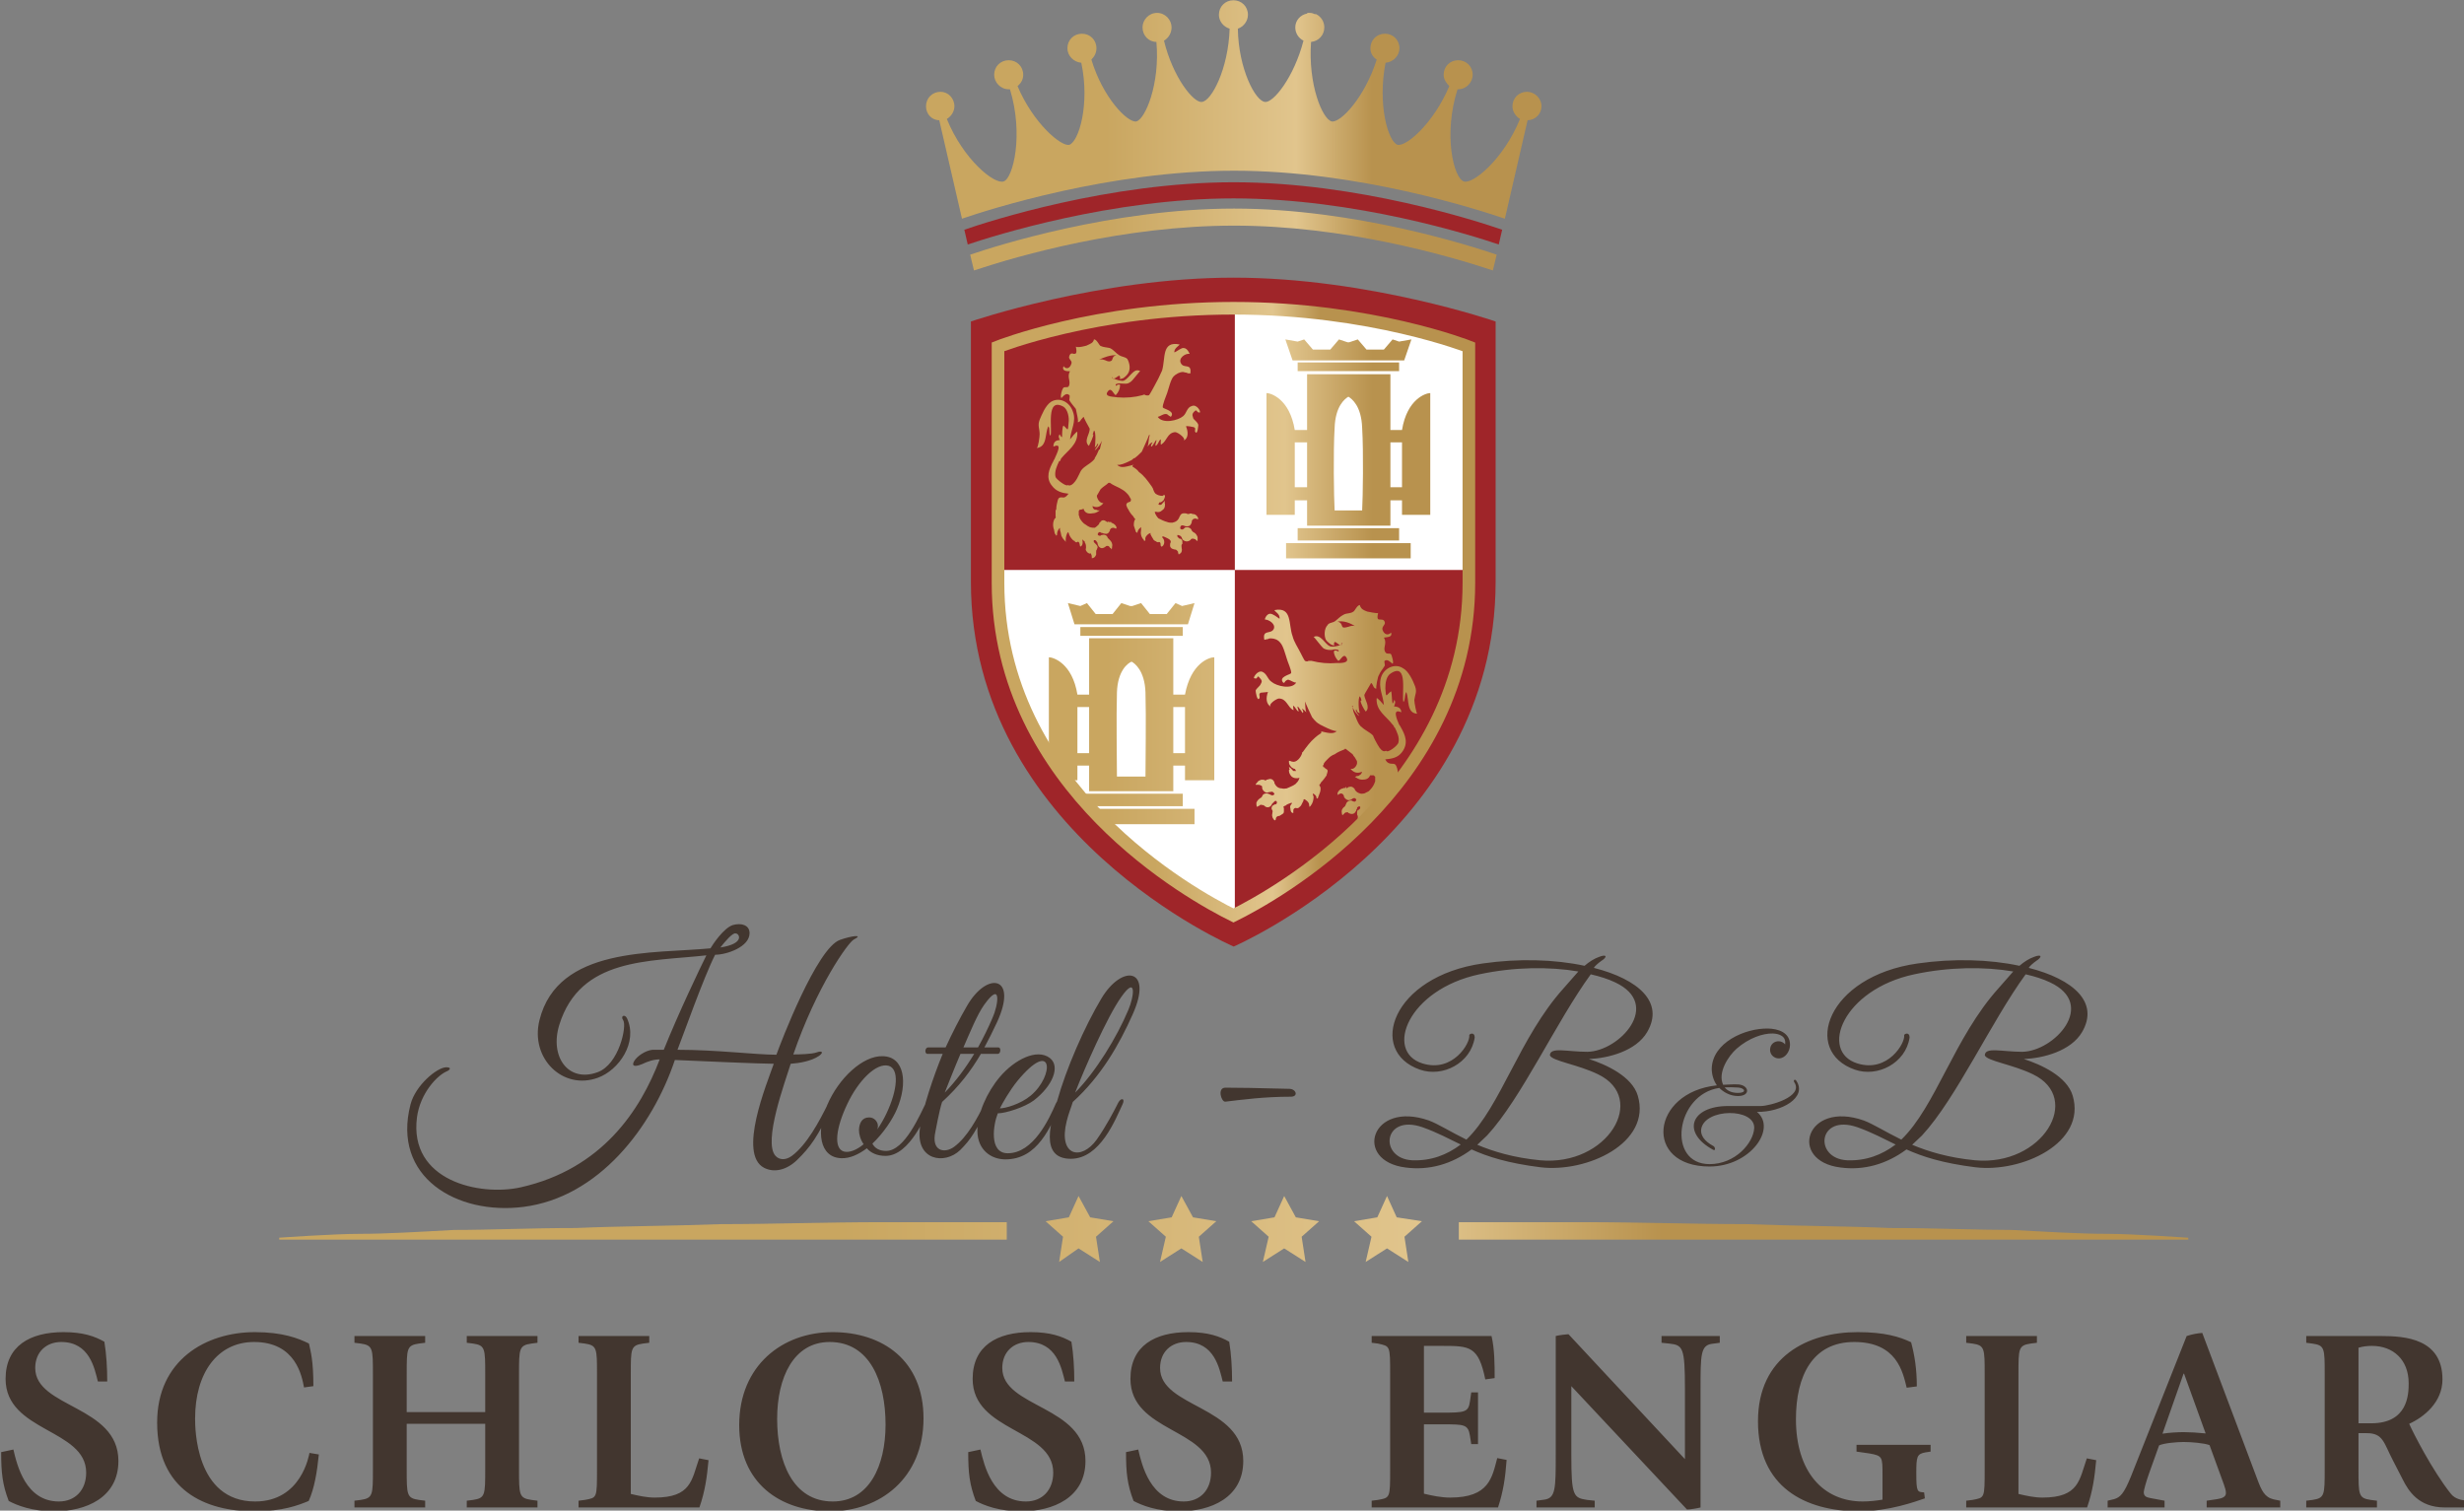<?xml version="1.0" encoding="UTF-8" standalone="no"?>
<!DOCTYPE svg PUBLIC "-//W3C//DTD SVG 1.1//EN" "http://www.w3.org/Graphics/SVG/1.1/DTD/svg11.dtd">
<svg width="100%" height="100%" viewBox="0 0 2362 1448" version="1.1" xmlns="http://www.w3.org/2000/svg" xmlns:xlink="http://www.w3.org/1999/xlink" xml:space="preserve" xmlns:serif="http://www.serif.com/" style="fill-rule:evenodd;clip-rule:evenodd;stroke-miterlimit:10;">
    <rect x="0" y="0" width="2362" height="1448" fill="#808080" stroke="none"/>
    <g transform="matrix(1,0,0,1,-7797,-163)">
        <g transform="matrix(6.526,0,0,6.237,0,0)">
            <g transform="matrix(1,0,0,1,-4.769,-0.129)">
                <g transform="matrix(0.639,0,0,0.668,1215.28,250.956)">
                    <path d="M0,-18.526C0,-21.574 -0.179,-24.741 -0.657,-27.669C-2.868,-28.924 -5.558,-29.88 -10.04,-29.88C-17.749,-29.88 -23.366,-26.713 -23.366,-19.124C-23.366,-6.873 -4.841,-7.65 -4.841,2.45C-4.841,6.453 -7.35,9.083 -11.115,9.083C-18.764,9.083 -20.736,0.717 -21.573,-2.869L-24.382,-2.271C-24.382,2.509 -24.083,5.198 -22.649,8.963C-20.736,9.979 -17.33,11.354 -12.131,11.354C-4.96,11.354 2.57,8.246 2.57,-0.24C2.57,-13.028 -16.553,-12.431 -16.553,-21.633C-16.553,-25.339 -13.984,-27.609 -10.577,-27.609C-4.064,-27.609 -2.928,-21.574 -2.151,-18.526L0,-18.526ZM46.492,-2.092C46.372,-1.554 44.639,9.083 34.002,9.083C20.198,9.083 20.198,-8.008 20.198,-9.98C20.198,-20.498 25.337,-27.609 33.763,-27.609C43.444,-27.609 44.759,-19.602 45.237,-17.152L47.388,-17.45C47.388,-23.307 46.791,-25.279 46.372,-27.251C43.982,-28.446 40.337,-29.88 33.943,-29.88C22.648,-29.88 11.473,-23.426 11.473,-9.084C11.473,6.513 22.528,11.354 33.763,11.354C40.456,11.354 43.982,9.919 46.313,8.963C47.627,6.035 48.225,2.39 48.643,-1.734L46.492,-2.092ZM61.073,1.673C61.073,7.589 61.073,8.306 58.264,8.724L56.83,8.904L56.83,10.457L73.085,10.457L73.085,8.904L71.651,8.724C68.842,8.306 68.842,7.589 68.842,1.673L68.842,-8.785L86.889,-8.785L86.889,1.613C86.889,7.589 86.889,8.306 84.08,8.724L82.646,8.904L82.646,10.457L98.901,10.457L98.901,8.904L97.526,8.724C94.658,8.306 94.658,7.589 94.658,1.613L94.658,-20.139C94.658,-26.115 94.658,-26.833 97.526,-27.251L98.901,-27.43L98.901,-28.984L82.646,-28.984L82.646,-27.43L84.08,-27.251C86.889,-26.833 86.889,-26.115 86.889,-20.139L86.889,-11.474L68.842,-11.474L68.842,-20.199C68.842,-26.115 68.842,-26.833 71.651,-27.251L73.085,-27.43L73.085,-28.984L56.83,-28.984L56.83,-27.43L58.264,-27.251C61.073,-26.833 61.073,-26.115 61.073,-20.139L61.073,1.673ZM108.342,10.457L136.13,10.457C137.445,6.633 137.863,3.465 138.222,-0.419L136.07,-0.837C134.337,4.123 134.278,8.186 125.852,8.186C123.999,8.186 122.147,7.768 120.354,7.35L120.354,-20.319C120.354,-26.115 120.354,-26.833 123.162,-27.251L124.597,-27.43L124.597,-28.984L108.342,-28.984L108.342,-27.43L109.776,-27.251C112.585,-26.833 112.585,-26.115 112.585,-20.319L112.585,1.613C112.585,8.425 112.585,8.186 109.776,8.724L108.342,8.904L108.342,10.457ZM166.129,11.354C177.662,11.354 187.642,3.704 187.642,-10.04C187.642,-23.366 178.26,-29.88 166.726,-29.88C155.252,-29.88 145.273,-22.231 145.273,-8.486C145.273,4.84 154.655,11.354 166.129,11.354M153.997,-9.921C153.997,-19.422 157.762,-27.609 166.069,-27.609C175.332,-27.609 178.917,-18.466 178.917,-8.606C178.917,0.896 175.152,9.083 166.786,9.083C157.583,9.083 153.997,-0.06 153.997,-9.921M222.302,-18.526C222.302,-21.574 222.122,-24.741 221.644,-27.669C219.433,-28.924 216.744,-29.88 212.262,-29.88C204.553,-29.88 198.936,-26.713 198.936,-19.124C198.936,-6.873 217.461,-7.65 217.461,2.45C217.461,6.453 214.951,9.083 211.186,9.083C203.537,9.083 201.565,0.717 200.729,-2.869L197.92,-2.271C197.92,2.509 198.219,5.198 199.653,8.963C201.565,9.979 204.971,11.354 210.17,11.354C217.342,11.354 224.871,8.246 224.871,-0.24C224.871,-13.028 205.748,-12.431 205.748,-21.633C205.748,-25.339 208.318,-27.609 211.724,-27.609C218.238,-27.609 219.373,-21.574 220.15,-18.526L222.302,-18.526ZM258.575,-18.526C258.575,-21.574 258.396,-24.741 257.917,-27.669C255.706,-28.924 253.017,-29.88 248.535,-29.88C240.826,-29.88 235.209,-26.713 235.209,-19.124C235.209,-6.873 253.734,-7.65 253.734,2.45C253.734,6.453 251.224,9.083 247.46,9.083C239.81,9.083 237.838,0.717 237.002,-2.869L234.193,-2.271C234.193,2.509 234.492,5.198 235.926,8.963C237.838,9.979 241.245,11.354 246.444,11.354C253.615,11.354 261.144,8.246 261.144,-0.24C261.144,-13.028 242.021,-12.431 242.021,-21.633C242.021,-25.339 244.591,-27.609 247.997,-27.609C254.511,-27.609 255.647,-21.574 256.423,-18.526L258.575,-18.526ZM290.665,10.457L319.708,10.457C320.903,6.812 321.381,3.704 321.68,-0.479L319.529,-0.897C318.333,3.585 317.676,8.186 308.712,8.186C306.68,8.186 304.648,7.768 302.676,7.29L302.676,-8.666L306.979,-8.666C311.939,-8.666 312.835,-8.666 313.254,-6.036L313.553,-4.124L315.106,-4.124L315.106,-16.016L313.553,-16.016L313.254,-13.925C312.895,-11.415 312.059,-11.355 306.74,-11.355L302.676,-11.355L302.676,-26.713L306.979,-26.713C313.254,-26.713 315.226,-26.594 316.78,-19.004L318.931,-19.303C318.931,-22.351 318.931,-25.936 318.214,-28.984L290.665,-28.984L290.665,-27.43L292.099,-27.251C294.908,-26.594 294.908,-26.892 294.908,-20.139L294.908,1.613C294.908,8.366 294.908,8.186 292.099,8.724L290.665,8.904L290.665,10.457ZM328.552,10.457L341.938,10.457L341.938,8.904L340.205,8.724C337.037,8.246 336.559,7.828 336.559,-1.554L336.559,-17.45L363.152,10.935C363.929,10.935 365.602,10.637 366.26,10.457L366.26,-16.733C366.26,-24.621 366.26,-26.833 368.889,-27.191L370.682,-27.43L370.682,-28.984L357.296,-28.984L357.296,-27.43L359.029,-27.251C362.196,-26.892 362.674,-26.474 362.674,-16.733L362.674,-0.658L335.902,-29.402C335.484,-29.402 333.631,-29.163 332.974,-28.984L332.974,-1.793C332.974,6.095 332.974,8.306 330.344,8.664L328.552,8.904L328.552,10.457ZM417.652,6.991C416.098,6.872 415.859,6.991 415.859,2.569C415.859,-1.196 415.979,-1.853 417.951,-2.212L419.146,-2.391L419.146,-3.945L402.115,-3.945L402.115,-2.391L405.043,-1.973C408.09,-1.435 408.09,-1.196 408.09,2.928L408.09,8.664C406.596,8.904 405.043,9.083 403.549,9.083C394.465,9.083 388.191,2.27 388.191,-9.861C388.191,-19.841 392.015,-27.609 401.577,-27.609C411.377,-27.609 412.752,-20.737 413.648,-17.092L415.979,-17.391C415.979,-21.454 415.441,-24.681 414.664,-27.55C412.035,-28.805 408.628,-29.88 402.354,-29.88C390.94,-29.88 379.466,-24.263 379.466,-9.383C379.466,5.736 390.222,11.354 402.772,11.354C409.525,11.354 415.74,9.083 417.831,8.366L417.652,6.991ZM427.333,10.457L455.121,10.457C456.436,6.633 456.854,3.465 457.212,-0.419L455.061,-0.837C453.328,4.123 453.268,8.186 444.842,8.186C442.99,8.186 441.137,7.768 439.344,7.35L439.344,-20.319C439.344,-26.115 439.344,-26.833 442.153,-27.251L443.587,-27.43L443.587,-28.984L427.333,-28.984L427.333,-27.43L428.767,-27.251C431.576,-26.833 431.576,-26.115 431.576,-20.319L431.576,1.613C431.576,8.425 431.576,8.186 428.767,8.724L427.333,8.904L427.333,10.457ZM459.841,10.457L472.928,10.457L472.928,8.904L469.701,8.306C468.685,8.127 468.148,7.828 468.148,6.931C468.148,6.513 468.685,4.541 469.343,2.689L471.673,-3.825C472.809,-4.363 475.857,-4.602 477.291,-4.602C479.084,-4.602 481.952,-4.363 483.267,-3.885L486.554,5.139C486.852,5.975 487.032,6.573 487.032,7.171C487.032,8.007 486.195,8.366 485,8.545L482.609,8.904L482.609,10.457L499.521,10.457L499.521,8.904L498.027,8.605C495.936,8.127 495.219,6.573 494.263,4.003L481.593,-29.701C480.398,-29.581 479.502,-29.462 478.008,-28.984L465.219,3.286C463.546,7.41 462.71,8.127 461.335,8.545L459.841,8.904L459.841,10.457ZM477.291,-20.319L477.41,-20.319L482.37,-6.574C480.697,-6.753 478.606,-6.873 477.351,-6.873C476.036,-6.873 473.944,-6.753 472.45,-6.514L477.291,-20.319ZM517.508,-26.295C518.524,-26.594 519.54,-26.713 520.616,-26.713C525.396,-26.713 529.042,-23.606 529.042,-18.108C529.042,-15.538 528.862,-8.905 520.436,-8.905L517.508,-8.905L517.508,-26.295ZM517.508,-6.634L519.42,-6.634C523.185,-6.634 523.305,-4.423 525.396,-0.419L527.667,4.003C528.982,6.633 531.313,10.457 537.348,10.457L542.547,10.457L542.547,8.904C541.472,8.784 539.798,8.664 538.723,7.29C534.42,1.852 530.058,-6.753 529.161,-8.785C532.568,-10.339 536.81,-13.745 536.81,-19.004C536.81,-28.386 528.205,-28.984 522.707,-28.984L505.497,-28.984L505.497,-27.43L506.871,-27.251C509.739,-26.833 509.739,-26.235 509.739,-20.199L509.739,1.613C509.739,7.589 509.739,8.306 506.931,8.724L505.497,8.904L505.497,10.457L521.751,10.457L521.751,8.904L520.317,8.724C517.508,8.306 517.508,7.589 517.508,1.673L517.508,-6.634Z" style="fill:#42362f;fill-rule:nonzero;"/>
                </g>
                <g transform="matrix(0.639,0,0,0.668,1419.22,124.996)">
                    <path d="M0,-13.952L0,-73.84C0,-73.84 -29.208,-83.922 -60.22,-83.922C-91.232,-83.922 -120.617,-73.84 -120.617,-73.84L-120.617,-13.952C-120.617,44.03 -60.217,69.97 -60.217,69.97C-60.217,69.97 0,44.03 0,-13.952" style="fill:#9f2529;fill-rule:nonzero;"/>
                </g>
                <g transform="matrix(0.639,0,0,0.668,1111.93,-56.442)">
                    <clipPath id="_clip1">
                        <path d="M366.826,203.554L366.826,257.847C366.826,305.16 411.547,329.754 420.946,334.388C430.325,329.749 475.067,305.156 475.067,257.847L475.067,203.563C475.067,203.563 452.715,194.682 420.946,194.682C389.177,194.682 366.826,203.554 366.826,203.554Z" clip-rule="nonzero"/>
                    </clipPath>
                    <g clip-path="url(#_clip1)">
                        <g transform="matrix(1,0,0,1,0,-156.663)">
                            <rect x="420.946" y="340.325" width="62.556" height="71.289" style="fill:#fff;"/>
                        </g>
                        <g transform="matrix(-1,0,0,1,778.881,1.66)">
                            <rect x="357.935" y="253.291" width="63.011" height="87.034" style="fill:#fff;"/>
                        </g>
                    </g>
                </g>
                <g transform="matrix(106.437,0,0,-111.368,1330.42,157.937)">
                    <path d="M0.28,0.714C0.279,0.709 0.275,0.708 0.271,0.706C0.27,0.705 0.257,0.702 0.255,0.704C0.257,0.694 0.255,0.694 0.252,0.694C0.25,0.695 0.247,0.695 0.246,0.691C0.244,0.687 0.25,0.685 0.249,0.681C0.247,0.674 0.242,0.672 0.238,0.677C0.235,0.67 0.243,0.67 0.247,0.67C0.242,0.662 0.249,0.656 0.245,0.649C0.244,0.648 0.243,0.648 0.241,0.648C0.239,0.648 0.238,0.648 0.237,0.646C0.236,0.645 0.233,0.635 0.235,0.633C0.238,0.636 0.242,0.641 0.246,0.637C0.247,0.637 0.246,0.631 0.246,0.63C0.249,0.625 0.252,0.622 0.255,0.618C0.255,0.617 0.26,0.598 0.257,0.6C0.259,0.599 0.261,0.601 0.262,0.603C0.264,0.605 0.265,0.607 0.266,0.607C0.265,0.607 0.274,0.591 0.274,0.591C0.275,0.584 0.265,0.574 0.273,0.567C0.274,0.569 0.28,0.581 0.279,0.583C0.279,0.583 0.278,0.582 0.278,0.582C0.279,0.584 0.279,0.586 0.28,0.588C0.283,0.588 0.282,0.567 0.281,0.565C0.283,0.566 0.284,0.568 0.285,0.57C0.288,0.57 0.281,0.562 0.281,0.561C0.284,0.562 0.289,0.57 0.291,0.574C0.29,0.571 0.289,0.566 0.288,0.562L0.287,0.562C0.285,0.557 0.283,0.553 0.281,0.55C0.281,0.549 0.281,0.549 0.28,0.548C0.28,0.548 0.279,0.547 0.278,0.546C0.274,0.542 0.267,0.539 0.263,0.534C0.261,0.532 0.258,0.523 0.254,0.518C0.251,0.514 0.247,0.511 0.244,0.513C0.242,0.51 0.228,0.521 0.227,0.524C0.225,0.531 0.229,0.54 0.232,0.546C0.233,0.546 0.233,0.546 0.233,0.546C0.234,0.547 0.234,0.549 0.235,0.55C0.244,0.561 0.258,0.569 0.257,0.586C0.257,0.589 0.247,0.576 0.247,0.576C0.248,0.589 0.256,0.601 0.251,0.614C0.247,0.627 0.233,0.635 0.221,0.628C0.213,0.623 0.208,0.61 0.205,0.603C0.202,0.595 0.205,0.591 0.205,0.583C0.205,0.579 0.203,0.565 0.201,0.564C0.216,0.566 0.212,0.584 0.217,0.594C0.22,0.591 0.217,0.584 0.22,0.581C0.223,0.59 0.213,0.635 0.238,0.621C0.244,0.617 0.246,0.606 0.245,0.599C0.244,0.585 0.244,0.59 0.238,0.595C0.236,0.594 0.236,0.582 0.236,0.579C0.234,0.58 0.233,0.582 0.233,0.583C0.23,0.581 0.232,0.577 0.233,0.575C0.228,0.575 0.224,0.573 0.224,0.566C0.237,0.572 0.229,0.557 0.226,0.55C0.226,0.549 0.224,0.547 0.224,0.546C0.218,0.535 0.213,0.523 0.222,0.512C0.228,0.504 0.236,0.502 0.245,0.501L0.245,0.501C0.245,0.501 0.244,0.5 0.244,0.5C0.242,0.497 0.239,0.495 0.236,0.496C0.236,0.496 0.235,0.496 0.235,0.496C0.232,0.496 0.231,0.495 0.23,0.492C0.229,0.488 0.228,0.484 0.228,0.48C0.228,0.48 0.228,0.479 0.227,0.478C0.227,0.475 0.227,0.472 0.227,0.469C0.228,0.469 0.227,0.468 0.227,0.468C0.227,0.467 0.227,0.467 0.226,0.467C0.223,0.462 0.223,0.456 0.225,0.451C0.225,0.449 0.226,0.447 0.226,0.446C0.227,0.445 0.228,0.443 0.228,0.443C0.228,0.443 0.229,0.444 0.229,0.444C0.229,0.444 0.229,0.444 0.229,0.445C0.229,0.449 0.231,0.452 0.233,0.454C0.233,0.452 0.233,0.45 0.234,0.448C0.234,0.447 0.235,0.444 0.235,0.443C0.236,0.441 0.237,0.439 0.239,0.437C0.24,0.436 0.241,0.435 0.241,0.434C0.241,0.435 0.241,0.436 0.241,0.437C0.241,0.441 0.242,0.445 0.244,0.448C0.245,0.447 0.245,0.447 0.245,0.447C0.246,0.443 0.248,0.44 0.251,0.437C0.251,0.437 0.252,0.436 0.253,0.436C0.254,0.434 0.256,0.433 0.258,0.435C0.261,0.433 0.26,0.43 0.261,0.428C0.264,0.429 0.265,0.432 0.264,0.438C0.266,0.436 0.267,0.435 0.268,0.434C0.268,0.434 0.268,0.434 0.267,0.434C0.268,0.433 0.269,0.431 0.269,0.428C0.269,0.428 0.269,0.427 0.269,0.426C0.268,0.424 0.269,0.422 0.271,0.42L0.271,0.42C0.272,0.419 0.273,0.419 0.274,0.418C0.274,0.419 0.275,0.419 0.275,0.419C0.277,0.417 0.277,0.415 0.277,0.412C0.28,0.412 0.282,0.414 0.283,0.417C0.283,0.419 0.283,0.42 0.283,0.421C0.283,0.422 0.283,0.423 0.284,0.424C0.284,0.425 0.285,0.426 0.285,0.427C0.285,0.429 0.284,0.43 0.283,0.431L0.283,0.431C0.282,0.432 0.281,0.433 0.281,0.433C0.28,0.434 0.279,0.435 0.28,0.437C0.281,0.437 0.282,0.437 0.283,0.436C0.283,0.436 0.284,0.435 0.284,0.434C0.285,0.434 0.285,0.433 0.285,0.432C0.285,0.431 0.286,0.43 0.286,0.429C0.289,0.425 0.292,0.425 0.296,0.428C0.296,0.428 0.297,0.429 0.298,0.429C0.299,0.429 0.3,0.429 0.301,0.428C0.302,0.427 0.302,0.426 0.303,0.426C0.304,0.425 0.304,0.425 0.304,0.424C0.305,0.425 0.305,0.427 0.305,0.428C0.306,0.432 0.304,0.435 0.302,0.437C0.301,0.438 0.3,0.439 0.299,0.44C0.298,0.444 0.294,0.445 0.291,0.444C0.29,0.444 0.29,0.444 0.289,0.443C0.287,0.443 0.286,0.443 0.285,0.445C0.286,0.448 0.288,0.449 0.29,0.447C0.292,0.447 0.293,0.446 0.294,0.446C0.298,0.445 0.3,0.446 0.302,0.45C0.302,0.45 0.302,0.45 0.302,0.451C0.303,0.453 0.304,0.454 0.307,0.454C0.308,0.454 0.309,0.453 0.31,0.453C0.31,0.453 0.311,0.453 0.311,0.453C0.311,0.454 0.311,0.454 0.311,0.455C0.31,0.458 0.307,0.46 0.304,0.461C0.304,0.462 0.304,0.462 0.303,0.462C0.302,0.462 0.301,0.462 0.3,0.462C0.3,0.463 0.3,0.463 0.3,0.463C0.3,0.463 0.299,0.462 0.299,0.462C0.298,0.462 0.298,0.462 0.298,0.462C0.297,0.463 0.296,0.463 0.295,0.464C0.292,0.465 0.29,0.464 0.289,0.462C0.288,0.462 0.287,0.46 0.287,0.459C0.285,0.457 0.283,0.455 0.281,0.454C0.279,0.454 0.277,0.454 0.274,0.455C0.272,0.456 0.27,0.457 0.269,0.458C0.265,0.46 0.262,0.464 0.26,0.468C0.26,0.469 0.26,0.47 0.259,0.471C0.259,0.473 0.259,0.475 0.259,0.477C0.26,0.479 0.26,0.479 0.262,0.479C0.263,0.479 0.264,0.48 0.266,0.48C0.266,0.48 0.266,0.479 0.266,0.479C0.268,0.474 0.273,0.473 0.278,0.474C0.281,0.474 0.284,0.475 0.288,0.478C0.286,0.478 0.286,0.478 0.285,0.478C0.284,0.479 0.282,0.479 0.281,0.479C0.279,0.48 0.278,0.482 0.278,0.484C0.284,0.481 0.289,0.483 0.293,0.488C0.293,0.488 0.293,0.488 0.293,0.488C0.288,0.488 0.285,0.493 0.284,0.497C0.284,0.498 0.284,0.499 0.285,0.5C0.286,0.502 0.288,0.505 0.289,0.507C0.289,0.507 0.29,0.508 0.29,0.508C0.293,0.511 0.297,0.513 0.3,0.516C0.3,0.516 0.301,0.516 0.302,0.516C0.306,0.513 0.311,0.511 0.315,0.509C0.318,0.507 0.321,0.506 0.324,0.503C0.324,0.503 0.325,0.502 0.326,0.501C0.328,0.499 0.329,0.497 0.33,0.495C0.33,0.495 0.331,0.494 0.331,0.493C0.331,0.492 0.331,0.491 0.33,0.49C0.329,0.49 0.328,0.489 0.327,0.489C0.325,0.488 0.324,0.486 0.325,0.484C0.326,0.482 0.326,0.481 0.327,0.48C0.329,0.476 0.331,0.473 0.334,0.47C0.335,0.468 0.336,0.467 0.337,0.466C0.337,0.466 0.337,0.466 0.337,0.466C0.335,0.463 0.335,0.46 0.335,0.457C0.336,0.454 0.337,0.451 0.338,0.448C0.339,0.448 0.339,0.447 0.34,0.447C0.34,0.447 0.34,0.448 0.34,0.448C0.341,0.452 0.343,0.453 0.345,0.455C0.345,0.453 0.345,0.452 0.345,0.451C0.344,0.446 0.345,0.441 0.349,0.437C0.349,0.437 0.349,0.437 0.349,0.436C0.35,0.436 0.351,0.436 0.351,0.437C0.35,0.441 0.353,0.444 0.356,0.446C0.356,0.446 0.357,0.446 0.358,0.447C0.358,0.446 0.358,0.445 0.358,0.445C0.359,0.443 0.36,0.441 0.362,0.438C0.362,0.437 0.364,0.436 0.366,0.435C0.367,0.434 0.368,0.434 0.369,0.434C0.37,0.435 0.37,0.434 0.371,0.434C0.372,0.433 0.372,0.431 0.372,0.43C0.372,0.429 0.373,0.428 0.373,0.428C0.375,0.428 0.377,0.431 0.377,0.434C0.377,0.437 0.376,0.439 0.374,0.441C0.374,0.442 0.375,0.442 0.376,0.442C0.378,0.441 0.381,0.44 0.384,0.438C0.384,0.438 0.385,0.437 0.385,0.437C0.386,0.436 0.386,0.435 0.386,0.434C0.385,0.433 0.385,0.431 0.385,0.429C0.385,0.428 0.386,0.426 0.388,0.425C0.389,0.425 0.39,0.424 0.392,0.424C0.394,0.424 0.395,0.422 0.396,0.421C0.396,0.42 0.396,0.419 0.397,0.417C0.397,0.417 0.397,0.417 0.398,0.418C0.401,0.419 0.402,0.423 0.401,0.426C0.401,0.428 0.4,0.43 0.402,0.432C0.402,0.433 0.402,0.434 0.402,0.435C0.402,0.437 0.401,0.438 0.399,0.439C0.398,0.439 0.397,0.439 0.397,0.44C0.395,0.441 0.395,0.442 0.395,0.444C0.396,0.444 0.397,0.444 0.399,0.443C0.399,0.443 0.4,0.442 0.401,0.441C0.401,0.44 0.402,0.439 0.402,0.438C0.405,0.435 0.409,0.434 0.413,0.437C0.414,0.438 0.414,0.439 0.416,0.439C0.417,0.439 0.418,0.439 0.42,0.438C0.42,0.438 0.421,0.437 0.422,0.436C0.422,0.436 0.422,0.436 0.423,0.436C0.423,0.438 0.423,0.439 0.423,0.441C0.422,0.444 0.42,0.447 0.417,0.448C0.416,0.449 0.416,0.449 0.415,0.45C0.414,0.454 0.409,0.456 0.405,0.454C0.405,0.453 0.404,0.453 0.403,0.452C0.401,0.451 0.4,0.452 0.399,0.453C0.399,0.457 0.401,0.458 0.404,0.457C0.406,0.456 0.407,0.456 0.409,0.456C0.412,0.456 0.414,0.458 0.415,0.462C0.415,0.462 0.415,0.463 0.415,0.463C0.415,0.464 0.416,0.465 0.417,0.466C0.419,0.467 0.421,0.467 0.422,0.466C0.423,0.466 0.423,0.466 0.424,0.466C0.424,0.468 0.423,0.468 0.423,0.469C0.421,0.472 0.419,0.473 0.416,0.473C0.414,0.474 0.413,0.474 0.411,0.473C0.41,0.473 0.41,0.473 0.409,0.473C0.408,0.474 0.406,0.474 0.404,0.474C0.402,0.474 0.4,0.473 0.399,0.471C0.399,0.47 0.398,0.47 0.398,0.469C0.396,0.464 0.393,0.462 0.388,0.461C0.386,0.461 0.383,0.461 0.381,0.462C0.377,0.463 0.373,0.465 0.369,0.467C0.367,0.469 0.365,0.472 0.364,0.475C0.364,0.475 0.364,0.475 0.364,0.476C0.364,0.476 0.365,0.476 0.366,0.476C0.369,0.475 0.372,0.476 0.374,0.478C0.377,0.48 0.378,0.482 0.378,0.486C0.378,0.486 0.378,0.486 0.378,0.486C0.378,0.487 0.378,0.487 0.378,0.487C0.377,0.489 0.378,0.49 0.378,0.491C0.377,0.491 0.375,0.488 0.373,0.486C0.371,0.485 0.37,0.486 0.369,0.486C0.369,0.486 0.369,0.486 0.369,0.486C0.369,0.487 0.37,0.488 0.37,0.489C0.37,0.489 0.371,0.489 0.371,0.489C0.373,0.489 0.375,0.491 0.376,0.492C0.377,0.494 0.378,0.496 0.378,0.498C0.378,0.498 0.378,0.499 0.378,0.499C0.378,0.499 0.377,0.499 0.377,0.499C0.376,0.499 0.375,0.499 0.375,0.498C0.371,0.498 0.368,0.499 0.365,0.501C0.363,0.503 0.362,0.506 0.361,0.509C0.36,0.51 0.36,0.511 0.359,0.512C0.354,0.519 0.349,0.526 0.342,0.531C0.34,0.534 0.337,0.536 0.334,0.538C0.334,0.538 0.333,0.538 0.333,0.539C0.333,0.54 0.334,0.54 0.335,0.541C0.326,0.539 0.317,0.535 0.312,0.541C0.316,0.54 0.323,0.543 0.329,0.546C0.332,0.547 0.334,0.549 0.335,0.55C0.335,0.55 0.335,0.55 0.336,0.55C0.34,0.553 0.341,0.554 0.346,0.559C0.348,0.564 0.354,0.576 0.356,0.582L0.357,0.582C0.355,0.576 0.356,0.572 0.354,0.566C0.357,0.57 0.358,0.571 0.361,0.572C0.36,0.57 0.358,0.568 0.359,0.566C0.361,0.566 0.365,0.575 0.366,0.575C0.367,0.574 0.364,0.569 0.365,0.567C0.369,0.569 0.369,0.574 0.372,0.576C0.373,0.575 0.371,0.568 0.373,0.569C0.381,0.574 0.381,0.585 0.392,0.586C0.396,0.586 0.409,0.576 0.403,0.574C0.411,0.577 0.41,0.587 0.407,0.594C0.408,0.595 0.417,0.593 0.417,0.593C0.422,0.592 0.418,0.588 0.42,0.586C0.423,0.582 0.424,0.595 0.424,0.596C0.423,0.6 0.418,0.603 0.417,0.605C0.417,0.607 0.414,0.61 0.418,0.614C0.421,0.617 0.421,0.616 0.422,0.615C0.423,0.614 0.423,0.613 0.426,0.613C0.428,0.614 0.422,0.625 0.415,0.622C0.408,0.62 0.408,0.612 0.403,0.608C0.396,0.602 0.375,0.597 0.368,0.607C0.372,0.608 0.375,0.611 0.379,0.611C0.381,0.611 0.382,0.61 0.383,0.609C0.385,0.608 0.386,0.607 0.386,0.607C0.393,0.615 0.376,0.618 0.375,0.62C0.374,0.623 0.38,0.637 0.381,0.64C0.383,0.646 0.386,0.659 0.39,0.663C0.393,0.666 0.398,0.669 0.403,0.669C0.404,0.669 0.406,0.668 0.408,0.668C0.409,0.667 0.411,0.667 0.413,0.667C0.415,0.682 0.404,0.673 0.4,0.681C0.396,0.688 0.406,0.695 0.412,0.694C0.412,0.694 0.409,0.702 0.404,0.702C0.401,0.703 0.394,0.697 0.391,0.696C0.39,0.702 0.399,0.706 0.398,0.707C0.373,0.712 0.379,0.688 0.374,0.671C0.371,0.664 0.367,0.656 0.363,0.649C0.362,0.647 0.357,0.638 0.356,0.637C0.354,0.636 0.352,0.637 0.351,0.637C0.35,0.638 0.349,0.638 0.347,0.637C0.336,0.634 0.324,0.633 0.312,0.634C0.309,0.635 0.293,0.634 0.299,0.642C0.304,0.649 0.307,0.638 0.31,0.637C0.314,0.641 0.316,0.646 0.316,0.651C0.316,0.652 0.314,0.652 0.312,0.651C0.312,0.651 0.311,0.65 0.31,0.65C0.31,0.651 0.31,0.652 0.31,0.652C0.314,0.654 0.316,0.653 0.319,0.653C0.323,0.653 0.326,0.652 0.33,0.655C0.333,0.656 0.343,0.671 0.344,0.67C0.335,0.676 0.329,0.66 0.321,0.657C0.319,0.656 0.311,0.658 0.307,0.66C0.307,0.659 0.306,0.66 0.306,0.66C0.306,0.66 0.306,0.66 0.306,0.66C0.305,0.661 0.304,0.662 0.305,0.662C0.305,0.662 0.305,0.661 0.306,0.661C0.306,0.661 0.306,0.661 0.306,0.661C0.306,0.661 0.306,0.661 0.306,0.661C0.306,0.66 0.306,0.66 0.306,0.66C0.306,0.66 0.307,0.66 0.307,0.66C0.31,0.66 0.312,0.663 0.315,0.664C0.318,0.66 0.313,0.658 0.319,0.66C0.321,0.66 0.326,0.665 0.327,0.667C0.331,0.673 0.329,0.682 0.326,0.687C0.323,0.69 0.318,0.69 0.315,0.692C0.31,0.695 0.308,0.699 0.302,0.702C0.298,0.703 0.293,0.703 0.289,0.705C0.287,0.706 0.284,0.714 0.28,0.714C0.28,0.714 0.28,0.714 0.28,0.714ZM0.311,0.692C0.304,0.691 0.307,0.685 0.303,0.684C0.301,0.683 0.298,0.684 0.296,0.685C0.293,0.686 0.291,0.687 0.287,0.686C0.293,0.689 0.304,0.693 0.311,0.692ZM0.306,0.662C0.306,0.662 0.306,0.662 0.306,0.661C0.306,0.661 0.306,0.661 0.306,0.661C0.306,0.662 0.306,0.662 0.306,0.662ZM0.291,0.575C0.291,0.575 0.291,0.576 0.291,0.576C0.291,0.576 0.291,0.575 0.291,0.574C0.291,0.574 0.291,0.575 0.291,0.575Z" style="fill:url(#_Linear2);fill-rule:nonzero;"/>
                </g>
                <g transform="matrix(106.437,0,0,111.368,1324.79,246.322)">
                    <path d="M0.691,-1.132C0.687,-1.129 0.682,-1.13 0.678,-1.128C0.672,-1.125 0.67,-1.122 0.666,-1.119C0.662,-1.116 0.657,-1.117 0.655,-1.113C0.651,-1.109 0.65,-1.099 0.653,-1.093C0.654,-1.091 0.659,-1.087 0.661,-1.086C0.668,-1.084 0.662,-1.086 0.665,-1.09C0.668,-1.09 0.67,-1.086 0.673,-1.086C0.674,-1.086 0.674,-1.086 0.674,-1.087C0.674,-1.087 0.674,-1.087 0.674,-1.087C0.674,-1.087 0.675,-1.087 0.675,-1.087C0.675,-1.087 0.675,-1.087 0.674,-1.088C0.675,-1.088 0.675,-1.088 0.676,-1.089C0.676,-1.088 0.675,-1.087 0.674,-1.087C0.675,-1.087 0.675,-1.086 0.675,-1.086C0.674,-1.086 0.673,-1.086 0.673,-1.086C0.669,-1.084 0.662,-1.083 0.659,-1.084C0.652,-1.086 0.646,-1.102 0.636,-1.097C0.637,-1.097 0.647,-1.083 0.65,-1.081C0.654,-1.079 0.657,-1.079 0.661,-1.079C0.664,-1.08 0.667,-1.08 0.67,-1.079C0.671,-1.078 0.671,-1.078 0.67,-1.077C0.67,-1.077 0.669,-1.077 0.668,-1.078C0.666,-1.078 0.665,-1.079 0.664,-1.077C0.664,-1.072 0.667,-1.067 0.67,-1.064C0.673,-1.064 0.677,-1.075 0.681,-1.069C0.687,-1.06 0.671,-1.061 0.668,-1.061C0.656,-1.06 0.645,-1.061 0.633,-1.064C0.632,-1.064 0.63,-1.064 0.629,-1.064C0.628,-1.063 0.626,-1.063 0.624,-1.064C0.623,-1.065 0.619,-1.073 0.618,-1.075C0.614,-1.083 0.609,-1.09 0.607,-1.098C0.601,-1.114 0.607,-1.139 0.582,-1.134C0.582,-1.132 0.59,-1.129 0.589,-1.122C0.586,-1.124 0.58,-1.129 0.576,-1.129C0.571,-1.129 0.568,-1.121 0.569,-1.121C0.574,-1.121 0.584,-1.115 0.581,-1.108C0.577,-1.1 0.565,-1.108 0.568,-1.093C0.569,-1.093 0.571,-1.094 0.573,-1.094C0.574,-1.095 0.576,-1.095 0.577,-1.095C0.582,-1.095 0.587,-1.093 0.59,-1.089C0.594,-1.085 0.597,-1.073 0.599,-1.067C0.6,-1.063 0.606,-1.05 0.605,-1.047C0.604,-1.045 0.587,-1.042 0.594,-1.034C0.595,-1.033 0.596,-1.034 0.597,-1.036C0.598,-1.037 0.6,-1.038 0.601,-1.038C0.605,-1.037 0.608,-1.034 0.612,-1.034C0.606,-1.024 0.585,-1.029 0.578,-1.035C0.572,-1.039 0.572,-1.046 0.565,-1.049C0.558,-1.051 0.552,-1.04 0.554,-1.04C0.557,-1.039 0.558,-1.04 0.558,-1.041C0.559,-1.042 0.559,-1.044 0.562,-1.04C0.566,-1.036 0.564,-1.034 0.563,-1.032C0.562,-1.029 0.557,-1.026 0.556,-1.023C0.556,-1.021 0.558,-1.008 0.561,-1.012C0.563,-1.015 0.559,-1.018 0.563,-1.02C0.563,-1.02 0.572,-1.021 0.573,-1.021C0.57,-1.013 0.57,-1.004 0.578,-1C0.571,-1.003 0.585,-1.012 0.588,-1.012C0.599,-1.012 0.6,-1 0.608,-0.996C0.609,-0.995 0.607,-1.002 0.608,-1.002C0.611,-1 0.612,-0.996 0.615,-0.994C0.616,-0.995 0.613,-1 0.614,-1.001C0.615,-1.001 0.62,-0.993 0.621,-0.992C0.623,-0.994 0.62,-0.997 0.62,-0.998C0.622,-0.997 0.623,-0.996 0.626,-0.993C0.624,-0.998 0.625,-1.002 0.624,-1.008L0.624,-1.008C0.626,-1.003 0.632,-0.99 0.634,-0.986C0.639,-0.98 0.64,-0.979 0.645,-0.976C0.645,-0.976 0.645,-0.976 0.645,-0.976C0.647,-0.975 0.649,-0.974 0.651,-0.973C0.657,-0.97 0.664,-0.967 0.668,-0.967C0.663,-0.962 0.654,-0.965 0.645,-0.967C0.646,-0.967 0.647,-0.966 0.647,-0.965C0.647,-0.965 0.646,-0.965 0.646,-0.964C0.643,-0.962 0.64,-0.96 0.638,-0.958C0.631,-0.952 0.626,-0.945 0.621,-0.938C0.62,-0.938 0.62,-0.937 0.62,-0.936C0.619,-0.933 0.617,-0.93 0.615,-0.928C0.612,-0.925 0.609,-0.924 0.606,-0.925C0.605,-0.925 0.604,-0.926 0.603,-0.926C0.603,-0.926 0.602,-0.926 0.602,-0.926C0.602,-0.925 0.602,-0.925 0.602,-0.924C0.602,-0.922 0.603,-0.92 0.604,-0.919C0.605,-0.917 0.607,-0.916 0.609,-0.915C0.609,-0.915 0.61,-0.915 0.61,-0.915C0.611,-0.914 0.611,-0.913 0.612,-0.912C0.612,-0.912 0.612,-0.912 0.612,-0.912C0.61,-0.912 0.609,-0.912 0.608,-0.912C0.605,-0.915 0.603,-0.918 0.602,-0.917C0.602,-0.916 0.603,-0.915 0.603,-0.914C0.602,-0.914 0.602,-0.913 0.602,-0.913C0.602,-0.912 0.602,-0.912 0.602,-0.912C0.602,-0.909 0.604,-0.906 0.606,-0.904C0.609,-0.902 0.611,-0.902 0.614,-0.902C0.615,-0.902 0.616,-0.903 0.617,-0.902C0.616,-0.902 0.616,-0.902 0.616,-0.901C0.615,-0.898 0.613,-0.896 0.611,-0.894C0.607,-0.891 0.603,-0.89 0.599,-0.888C0.597,-0.888 0.595,-0.887 0.592,-0.888C0.587,-0.888 0.584,-0.891 0.582,-0.895C0.582,-0.896 0.582,-0.897 0.581,-0.898C0.58,-0.9 0.578,-0.901 0.576,-0.901C0.574,-0.901 0.573,-0.9 0.571,-0.9C0.571,-0.899 0.57,-0.899 0.569,-0.899C0.568,-0.9 0.566,-0.9 0.564,-0.9C0.561,-0.899 0.559,-0.898 0.558,-0.896C0.557,-0.895 0.556,-0.894 0.556,-0.893C0.557,-0.893 0.557,-0.893 0.558,-0.893C0.56,-0.893 0.562,-0.893 0.563,-0.892C0.564,-0.892 0.565,-0.891 0.565,-0.89C0.565,-0.889 0.565,-0.889 0.565,-0.888C0.566,-0.885 0.568,-0.883 0.571,-0.882C0.573,-0.882 0.574,-0.883 0.576,-0.883C0.579,-0.884 0.581,-0.883 0.582,-0.88C0.58,-0.878 0.579,-0.878 0.577,-0.879C0.576,-0.879 0.576,-0.88 0.575,-0.88C0.571,-0.882 0.566,-0.881 0.565,-0.877C0.564,-0.876 0.564,-0.875 0.563,-0.875C0.56,-0.873 0.558,-0.871 0.557,-0.868C0.557,-0.866 0.557,-0.864 0.558,-0.862C0.558,-0.863 0.558,-0.863 0.559,-0.863C0.559,-0.863 0.56,-0.864 0.561,-0.864C0.562,-0.865 0.563,-0.866 0.565,-0.865C0.566,-0.865 0.567,-0.865 0.568,-0.864C0.571,-0.861 0.575,-0.861 0.578,-0.865C0.578,-0.866 0.579,-0.867 0.579,-0.867C0.58,-0.868 0.581,-0.869 0.582,-0.87C0.583,-0.871 0.584,-0.871 0.585,-0.87C0.586,-0.868 0.585,-0.867 0.584,-0.866C0.583,-0.866 0.582,-0.866 0.581,-0.865C0.58,-0.865 0.578,-0.863 0.578,-0.861C0.578,-0.86 0.578,-0.859 0.579,-0.858C0.58,-0.856 0.579,-0.855 0.579,-0.853C0.578,-0.849 0.58,-0.846 0.582,-0.844C0.583,-0.844 0.583,-0.844 0.583,-0.844C0.584,-0.845 0.584,-0.846 0.584,-0.847C0.585,-0.849 0.586,-0.85 0.589,-0.85C0.59,-0.851 0.591,-0.851 0.592,-0.852C0.594,-0.853 0.595,-0.854 0.595,-0.856C0.595,-0.857 0.595,-0.859 0.595,-0.861C0.594,-0.862 0.594,-0.863 0.595,-0.863C0.596,-0.864 0.596,-0.864 0.597,-0.864C0.599,-0.866 0.602,-0.867 0.605,-0.868C0.605,-0.869 0.606,-0.868 0.606,-0.867C0.604,-0.865 0.603,-0.863 0.604,-0.86C0.604,-0.857 0.605,-0.854 0.608,-0.854C0.608,-0.855 0.608,-0.856 0.608,-0.857C0.608,-0.858 0.608,-0.859 0.609,-0.86C0.61,-0.861 0.611,-0.861 0.612,-0.861C0.613,-0.86 0.614,-0.861 0.615,-0.861C0.616,-0.862 0.618,-0.863 0.619,-0.865C0.62,-0.867 0.621,-0.869 0.622,-0.871C0.622,-0.872 0.622,-0.873 0.623,-0.873C0.623,-0.873 0.624,-0.873 0.625,-0.872C0.628,-0.87 0.63,-0.868 0.63,-0.864C0.63,-0.863 0.63,-0.862 0.631,-0.863C0.631,-0.863 0.631,-0.863 0.632,-0.864C0.635,-0.868 0.636,-0.872 0.636,-0.877C0.635,-0.878 0.635,-0.88 0.635,-0.881C0.637,-0.88 0.64,-0.878 0.64,-0.875C0.64,-0.875 0.64,-0.874 0.641,-0.874C0.641,-0.874 0.642,-0.874 0.642,-0.875C0.643,-0.878 0.644,-0.88 0.645,-0.883C0.646,-0.887 0.646,-0.89 0.644,-0.892C0.644,-0.892 0.644,-0.893 0.644,-0.893C0.645,-0.894 0.646,-0.895 0.646,-0.896C0.649,-0.899 0.652,-0.903 0.654,-0.906C0.654,-0.908 0.655,-0.909 0.655,-0.91C0.656,-0.913 0.655,-0.914 0.653,-0.915C0.652,-0.916 0.651,-0.916 0.651,-0.917C0.649,-0.917 0.649,-0.918 0.649,-0.92C0.65,-0.92 0.65,-0.921 0.65,-0.922C0.651,-0.924 0.653,-0.926 0.654,-0.927C0.655,-0.928 0.656,-0.929 0.657,-0.93C0.659,-0.932 0.662,-0.934 0.665,-0.935C0.669,-0.938 0.674,-0.94 0.679,-0.942C0.679,-0.943 0.68,-0.943 0.681,-0.942C0.684,-0.94 0.687,-0.937 0.69,-0.935C0.69,-0.934 0.691,-0.934 0.691,-0.933C0.693,-0.931 0.694,-0.929 0.695,-0.927C0.696,-0.926 0.696,-0.925 0.696,-0.923C0.696,-0.92 0.692,-0.914 0.688,-0.915C0.688,-0.915 0.687,-0.915 0.687,-0.915C0.691,-0.91 0.696,-0.908 0.703,-0.911C0.702,-0.908 0.701,-0.907 0.699,-0.906C0.698,-0.905 0.697,-0.905 0.696,-0.905C0.695,-0.905 0.694,-0.904 0.693,-0.904C0.696,-0.902 0.699,-0.9 0.703,-0.9C0.708,-0.9 0.712,-0.901 0.714,-0.906C0.714,-0.906 0.714,-0.906 0.715,-0.906C0.716,-0.906 0.717,-0.906 0.719,-0.906C0.72,-0.905 0.72,-0.905 0.721,-0.904C0.721,-0.902 0.721,-0.9 0.721,-0.898C0.721,-0.897 0.72,-0.896 0.72,-0.895C0.718,-0.89 0.715,-0.887 0.712,-0.884C0.71,-0.883 0.708,-0.882 0.706,-0.881C0.704,-0.881 0.702,-0.88 0.7,-0.881C0.697,-0.882 0.695,-0.883 0.693,-0.886C0.693,-0.887 0.692,-0.888 0.692,-0.888C0.69,-0.89 0.688,-0.891 0.685,-0.89C0.684,-0.89 0.683,-0.889 0.683,-0.889C0.682,-0.888 0.682,-0.888 0.682,-0.888C0.681,-0.889 0.681,-0.89 0.68,-0.89C0.68,-0.89 0.68,-0.889 0.68,-0.888C0.679,-0.889 0.678,-0.889 0.677,-0.888C0.677,-0.888 0.676,-0.888 0.676,-0.888C0.673,-0.887 0.67,-0.885 0.669,-0.881C0.669,-0.881 0.669,-0.88 0.669,-0.879C0.67,-0.879 0.67,-0.879 0.67,-0.88C0.671,-0.88 0.672,-0.88 0.673,-0.881C0.676,-0.881 0.677,-0.88 0.678,-0.877C0.678,-0.877 0.678,-0.877 0.678,-0.876C0.68,-0.873 0.683,-0.871 0.686,-0.872C0.687,-0.872 0.689,-0.873 0.69,-0.874C0.692,-0.875 0.694,-0.875 0.695,-0.872C0.694,-0.87 0.693,-0.869 0.691,-0.87C0.691,-0.87 0.69,-0.87 0.689,-0.871C0.686,-0.872 0.682,-0.87 0.681,-0.867C0.68,-0.865 0.68,-0.864 0.679,-0.863C0.676,-0.861 0.674,-0.858 0.675,-0.854C0.675,-0.853 0.675,-0.852 0.676,-0.851C0.676,-0.851 0.677,-0.852 0.677,-0.852C0.678,-0.853 0.679,-0.854 0.679,-0.854C0.68,-0.855 0.682,-0.855 0.683,-0.855C0.684,-0.855 0.684,-0.854 0.684,-0.854C0.688,-0.852 0.692,-0.852 0.694,-0.856C0.695,-0.857 0.695,-0.858 0.695,-0.859C0.696,-0.859 0.696,-0.86 0.696,-0.861C0.696,-0.862 0.697,-0.862 0.698,-0.863C0.698,-0.863 0.699,-0.863 0.7,-0.863C0.701,-0.862 0.7,-0.861 0.7,-0.86C0.699,-0.859 0.698,-0.858 0.697,-0.858L0.697,-0.858C0.696,-0.857 0.696,-0.855 0.696,-0.854C0.696,-0.852 0.696,-0.851 0.697,-0.85C0.697,-0.849 0.697,-0.848 0.697,-0.847C0.697,-0.846 0.697,-0.845 0.697,-0.844C0.698,-0.841 0.699,-0.84 0.702,-0.839C0.702,-0.839 0.702,-0.84 0.703,-0.84C0.703,-0.842 0.703,-0.844 0.705,-0.845C0.706,-0.845 0.706,-0.845 0.706,-0.845C0.707,-0.845 0.708,-0.846 0.709,-0.846C0.71,-0.847 0.71,-0.848 0.711,-0.849C0.712,-0.85 0.712,-0.851 0.712,-0.853C0.711,-0.853 0.711,-0.854 0.711,-0.855C0.712,-0.857 0.712,-0.859 0.713,-0.86C0.713,-0.86 0.712,-0.86 0.712,-0.86C0.713,-0.862 0.715,-0.863 0.716,-0.864C0.716,-0.86 0.716,-0.857 0.718,-0.856C0.718,-0.856 0.719,-0.857 0.72,-0.858C0.72,-0.859 0.721,-0.861 0.722,-0.861C0.722,-0.861 0.723,-0.861 0.723,-0.861C0.733,-0.872 0.743,-0.884 0.753,-0.897C0.753,-0.899 0.753,-0.906 0.753,-0.907C0.752,-0.911 0.752,-0.915 0.75,-0.919C0.749,-0.921 0.748,-0.922 0.745,-0.922C0.745,-0.922 0.745,-0.922 0.744,-0.922C0.741,-0.922 0.738,-0.923 0.736,-0.926C0.736,-0.927 0.735,-0.927 0.735,-0.928L0.735,-0.928C0.744,-0.929 0.752,-0.93 0.758,-0.938C0.767,-0.95 0.763,-0.961 0.756,-0.973C0.756,-0.973 0.755,-0.975 0.754,-0.976C0.751,-0.983 0.744,-0.999 0.757,-0.993C0.757,-0.999 0.752,-1.001 0.747,-1.001C0.748,-1.004 0.75,-1.008 0.747,-1.01C0.747,-1.008 0.746,-1.006 0.745,-1.005C0.744,-1.008 0.744,-1.02 0.743,-1.022C0.736,-1.017 0.736,-1.011 0.735,-1.026C0.735,-1.033 0.736,-1.043 0.743,-1.047C0.767,-1.062 0.757,-1.017 0.76,-1.007C0.763,-1.011 0.761,-1.017 0.764,-1.021C0.768,-1.01 0.764,-0.992 0.779,-0.991C0.778,-0.991 0.775,-1.006 0.775,-1.01C0.776,-1.018 0.779,-1.021 0.776,-1.029C0.773,-1.037 0.767,-1.05 0.759,-1.054C0.748,-1.061 0.733,-1.054 0.729,-1.041C0.725,-1.027 0.732,-1.016 0.733,-1.003C0.733,-1.003 0.723,-1.015 0.723,-1.012C0.722,-0.995 0.736,-0.988 0.745,-0.976C0.746,-0.975 0.747,-0.974 0.747,-0.973C0.747,-0.972 0.748,-0.972 0.748,-0.972C0.751,-0.966 0.755,-0.958 0.753,-0.951C0.752,-0.947 0.738,-0.936 0.736,-0.94C0.733,-0.938 0.73,-0.94 0.727,-0.944C0.723,-0.95 0.719,-0.958 0.718,-0.961C0.713,-0.966 0.707,-0.968 0.702,-0.973C0.701,-0.973 0.701,-0.974 0.7,-0.975C0.7,-0.975 0.699,-0.976 0.699,-0.976C0.697,-0.979 0.695,-0.984 0.693,-0.989L0.693,-0.989C0.691,-0.993 0.69,-0.997 0.69,-1C0.691,-0.996 0.697,-0.988 0.699,-0.988C0.699,-0.988 0.692,-0.996 0.695,-0.997C0.696,-0.994 0.697,-0.992 0.7,-0.992C0.698,-0.994 0.697,-1.014 0.7,-1.015C0.701,-1.013 0.702,-1.011 0.702,-1.009C0.702,-1.009 0.702,-1.009 0.701,-1.009C0.7,-1.007 0.706,-0.996 0.708,-0.994C0.715,-1 0.706,-1.011 0.706,-1.017C0.706,-1.018 0.716,-1.034 0.715,-1.033C0.716,-1.034 0.717,-1.032 0.718,-1.03C0.719,-1.027 0.721,-1.025 0.723,-1.026C0.721,-1.025 0.725,-1.044 0.726,-1.044C0.728,-1.049 0.731,-1.052 0.734,-1.057C0.735,-1.058 0.733,-1.063 0.734,-1.064C0.738,-1.067 0.742,-1.062 0.745,-1.06C0.747,-1.061 0.744,-1.071 0.743,-1.073C0.742,-1.074 0.741,-1.074 0.739,-1.074C0.738,-1.074 0.736,-1.074 0.735,-1.076C0.731,-1.082 0.738,-1.088 0.733,-1.096C0.737,-1.097 0.745,-1.096 0.743,-1.103C0.738,-1.098 0.733,-1.101 0.731,-1.107C0.73,-1.112 0.736,-1.114 0.734,-1.118C0.733,-1.121 0.73,-1.121 0.728,-1.121C0.725,-1.121 0.723,-1.121 0.725,-1.13C0.724,-1.129 0.71,-1.132 0.71,-1.132C0.705,-1.134 0.702,-1.135 0.7,-1.14C0.7,-1.14 0.7,-1.141 0.7,-1.141C0.696,-1.141 0.693,-1.133 0.691,-1.132ZM0.677,-1.11C0.674,-1.111 0.676,-1.117 0.669,-1.118C0.677,-1.12 0.687,-1.116 0.693,-1.112C0.69,-1.113 0.687,-1.112 0.684,-1.111C0.683,-1.111 0.681,-1.11 0.679,-1.11C0.678,-1.11 0.678,-1.11 0.677,-1.11ZM0.674,-1.089C0.674,-1.088 0.674,-1.088 0.674,-1.088C0.674,-1.088 0.674,-1.088 0.674,-1.088C0.674,-1.088 0.674,-1.088 0.674,-1.089ZM0.689,-1.002C0.689,-1.002 0.689,-1.002 0.69,-1.002C0.69,-1.001 0.69,-1.001 0.69,-1C0.689,-1.001 0.689,-1.002 0.689,-1.002Z" style="fill:url(#_Linear3);fill-rule:nonzero;"/>
                </g>
                <g transform="matrix(106.437,0,0,-111.368,1324.47,189.254)">
                    <path d="M0.617,0.714L0.617,0.714L0.601,0.714L0.601,0.693L0.773,0.693L0.773,0.714L0.757,0.714L0.757,0.714L0.617,0.714Z" style="fill:url(#_Linear4);fill-rule:nonzero;"/>
                </g>
                <g transform="matrix(106.437,0,0,-111.368,1324.47,132.861)">
                    <rect x="0.617" y="0.445" width="0.14" height="0.012" style="fill:url(#_Linear5);"/>
                </g>
                <g transform="matrix(106.437,0,0,-111.368,1324.47,127.541)">
                    <path d="M0.757,0.438L0.748,0.441L0.736,0.427L0.712,0.427L0.7,0.441L0.688,0.437L0.686,0.437L0.674,0.441L0.662,0.427L0.638,0.427L0.626,0.441L0.617,0.438L0.6,0.441L0.61,0.412L0.764,0.412L0.774,0.441L0.757,0.438Z" style="fill:url(#_Linear6);fill-rule:nonzero;"/>
                </g>
                <g transform="matrix(106.437,0,0,-111.368,1324.47,184.28)">
                    <rect x="0.617" y="0.673" width="0.14" height="0.017" style="fill:url(#_Linear7);"/>
                </g>
                <g transform="matrix(106.437,0,0,-111.368,1324.47,158.283)">
                    <path d="M0.745,0.669L0.63,0.669L0.63,0.592L0.613,0.592C0.606,0.635 0.58,0.643 0.574,0.643L0.574,0.475L0.613,0.475L0.613,0.495L0.63,0.495L0.63,0.46L0.745,0.46L0.745,0.495L0.761,0.495L0.761,0.475L0.8,0.475L0.8,0.643C0.794,0.643 0.768,0.635 0.761,0.592L0.745,0.592L0.745,0.669ZM0.668,0.481C0.667,0.499 0.666,0.562 0.668,0.595C0.669,0.625 0.682,0.635 0.687,0.638C0.692,0.635 0.705,0.625 0.706,0.595C0.708,0.562 0.707,0.499 0.706,0.481L0.668,0.481ZM0.745,0.575L0.761,0.575L0.761,0.513L0.745,0.513L0.745,0.575ZM0.613,0.575L0.63,0.575L0.63,0.513L0.613,0.513L0.613,0.575Z" style="fill:url(#_Linear8);fill-rule:nonzero;"/>
                </g>
                <g transform="matrix(107.51,0,0,112.49,1329.73,278.925)">
                    <path d="M0.28,-1.141C0.287,-1.134 0.293,-1.127 0.3,-1.12L0.421,-1.12L0.421,-1.141L0.405,-1.141L0.405,-1.141L0.28,-1.141Z" style="fill:url(#_Linear9);fill-rule:nonzero;"/>
                </g>
                <g transform="matrix(107.51,0,0,112.49,1329.73,221.965)">
                    <rect x="0.265" y="-0.883" width="0.14" height="0.012" style="fill:url(#_Linear10);"/>
                </g>
                <g transform="matrix(107.51,0,0,112.49,1329.73,216.592)">
                    <path d="M0.404,-0.864L0.395,-0.868L0.383,-0.853L0.36,-0.853L0.348,-0.868L0.336,-0.864L0.333,-0.864L0.321,-0.868L0.309,-0.853L0.286,-0.853L0.274,-0.868L0.265,-0.864L0.248,-0.868L0.257,-0.839L0.412,-0.839L0.421,-0.868L0.404,-0.864Z" style="fill:url(#_Linear11);fill-rule:nonzero;"/>
                </g>
                <g transform="matrix(107.51,0,0,112.49,1329.73,273.903)">
                    <path d="M0.265,-1.117L0.265,-1.114C0.269,-1.109 0.273,-1.104 0.277,-1.1L0.405,-1.1L0.405,-1.117L0.265,-1.117Z" style="fill:url(#_Linear12);fill-rule:nonzero;"/>
                </g>
                <g transform="matrix(107.51,0,0,112.49,1329.73,247.642)">
                    <path d="M0.392,-1.096L0.277,-1.096L0.277,-1.019L0.261,-1.019C0.254,-1.062 0.228,-1.07 0.222,-1.07L0.222,-0.939C0.23,-0.926 0.238,-0.913 0.247,-0.902L0.261,-0.902L0.261,-0.922L0.277,-0.922L0.277,-0.887L0.392,-0.887L0.392,-0.922L0.408,-0.922L0.408,-0.902L0.448,-0.902L0.448,-1.07C0.441,-1.07 0.416,-1.062 0.408,-1.019L0.392,-1.019L0.392,-1.096ZM0.315,-0.907C0.315,-0.926 0.314,-0.989 0.315,-1.022C0.316,-1.052 0.33,-1.062 0.335,-1.064C0.339,-1.062 0.353,-1.052 0.354,-1.022C0.355,-0.989 0.354,-0.926 0.354,-0.907L0.315,-0.907ZM0.392,-1.002L0.408,-1.002L0.408,-0.939L0.392,-0.939L0.392,-1.002ZM0.261,-1.002L0.277,-1.002L0.277,-0.939L0.261,-0.939L0.261,-1.002Z" style="fill:url(#_Linear13);fill-rule:nonzero;"/>
                </g>
                <g transform="matrix(0.639,0,0,0.668,1380.71,166.961)">
                    <path d="M0,-139.706C-31.769,-139.706 -54.12,-130.835 -54.12,-130.835L-54.12,-76.541C-54.12,-29.228 -9.399,-4.635 0,0C9.379,-4.639 54.12,-29.232 54.12,-76.541L54.12,-130.825C54.12,-130.825 31.769,-139.706 0,-139.706Z" style="fill:none;fill-rule:nonzero;stroke:url(#_Linear14);stroke-width:2.9px;"/>
                </g>
                <g transform="matrix(92.727,0,0,97.022,1334.25,55.216)">
                    <path d="M0.478,-0.275C0.478,-0.265 0.485,-0.256 0.495,-0.253C0.493,-0.189 0.466,-0.138 0.451,-0.137C0.438,-0.135 0.405,-0.176 0.391,-0.234C0.398,-0.238 0.403,-0.246 0.403,-0.255C0.403,-0.267 0.393,-0.278 0.38,-0.278C0.367,-0.278 0.357,-0.267 0.357,-0.255C0.357,-0.242 0.367,-0.232 0.379,-0.232C0.385,-0.165 0.361,-0.109 0.347,-0.106C0.333,-0.104 0.294,-0.144 0.276,-0.204C0.281,-0.209 0.284,-0.215 0.284,-0.222C0.284,-0.235 0.274,-0.245 0.261,-0.245C0.248,-0.245 0.238,-0.235 0.238,-0.222C0.238,-0.21 0.248,-0.2 0.26,-0.199C0.274,-0.133 0.256,-0.074 0.241,-0.069C0.228,-0.066 0.184,-0.103 0.159,-0.162C0.165,-0.167 0.168,-0.173 0.168,-0.18C0.168,-0.193 0.158,-0.203 0.145,-0.203C0.132,-0.203 0.122,-0.193 0.122,-0.18C0.122,-0.168 0.132,-0.157 0.145,-0.157C0.146,-0.157 0.146,-0.157 0.147,-0.157C0.169,-0.085 0.152,-0.016 0.137,-0.011C0.122,-0.006 0.073,-0.046 0.047,-0.11C0.054,-0.114 0.059,-0.122 0.059,-0.13C0.059,-0.143 0.049,-0.153 0.037,-0.153C0.024,-0.153 0.014,-0.143 0.014,-0.13C0.014,-0.118 0.023,-0.108 0.035,-0.108L0.071,0.048C0.115,0.033 0.305,-0.028 0.502,-0.028C0.698,-0.028 0.887,0.033 0.931,0.048L0.967,-0.108C0.979,-0.108 0.989,-0.118 0.989,-0.13C0.989,-0.143 0.978,-0.153 0.966,-0.153C0.953,-0.153 0.943,-0.143 0.943,-0.13C0.943,-0.122 0.948,-0.114 0.955,-0.11C0.929,-0.046 0.88,-0.006 0.866,-0.011C0.85,-0.016 0.833,-0.085 0.856,-0.157C0.856,-0.157 0.857,-0.157 0.857,-0.157C0.87,-0.157 0.88,-0.168 0.88,-0.18C0.88,-0.193 0.87,-0.203 0.857,-0.203C0.844,-0.203 0.834,-0.193 0.834,-0.18C0.834,-0.173 0.838,-0.167 0.843,-0.162C0.818,-0.103 0.775,-0.066 0.761,-0.069C0.746,-0.074 0.729,-0.133 0.742,-0.199C0.754,-0.2 0.764,-0.21 0.764,-0.222C0.764,-0.235 0.754,-0.245 0.741,-0.245C0.728,-0.245 0.718,-0.235 0.718,-0.222C0.718,-0.214 0.722,-0.208 0.728,-0.204C0.709,-0.144 0.671,-0.104 0.657,-0.106C0.642,-0.109 0.619,-0.165 0.624,-0.232C0.636,-0.233 0.645,-0.243 0.645,-0.255C0.645,-0.264 0.64,-0.272 0.632,-0.276C0.632,-0.276 0.632,-0.276 0.632,-0.276C0.631,-0.276 0.631,-0.276 0.63,-0.276C0.628,-0.277 0.625,-0.278 0.622,-0.278C0.622,-0.278 0.622,-0.278 0.622,-0.278C0.62,-0.278 0.619,-0.278 0.618,-0.278C0.618,-0.278 0.618,-0.278 0.618,-0.277C0.607,-0.275 0.599,-0.266 0.599,-0.255C0.599,-0.246 0.604,-0.238 0.612,-0.234C0.597,-0.176 0.564,-0.135 0.551,-0.137C0.536,-0.138 0.509,-0.189 0.508,-0.253C0.517,-0.256 0.524,-0.265 0.524,-0.275C0.524,-0.288 0.514,-0.298 0.501,-0.298C0.488,-0.298 0.478,-0.288 0.478,-0.275ZM0.084,0.105L0.09,0.13C0.162,0.106 0.327,0.059 0.502,0.059C0.676,0.059 0.84,0.106 0.912,0.13L0.918,0.105C0.88,0.092 0.695,0.032 0.502,0.032C0.309,0.032 0.122,0.092 0.084,0.105Z" style="fill:url(#_Linear15);fill-rule:nonzero;"/>
                </g>
                <g transform="matrix(0.639,0,0,0.668,1419.68,54.277)">
                    <path d="M0,14.314L0.785,10.914C-4.84,8.969 -32.347,-0.003 -60.941,-0.003C-89.579,-0.003 -117.209,8.973 -122.851,10.915L-122.065,14.317C-115.951,12.255 -88.917,3.708 -60.943,3.708C-32.927,3.708 -6.095,12.243 0,14.314" style="fill:#9f2529;fill-rule:nonzero;"/>
                </g>
                <g transform="matrix(0.639,0,0,0.668,1324.93,210.45)">
                    <path d="M0,-59.554C2.481,-60.828 -0.537,-60.426 -3.152,-59.487C-8.45,-57.676 -16.766,-35.88 -17.772,-33.063C-22.467,-33.063 -31.521,-34.203 -40.508,-34.203C-39.367,-37.087 -34.405,-51.104 -31.856,-56.067C-29.173,-56.067 -23.942,-57.877 -23.942,-61.029C-23.942,-62.907 -25.82,-63.444 -27.765,-62.907C-29.911,-62.237 -32.46,-58.347 -32.929,-57.542C-46.007,-56.268 -68.004,-58.012 -72.229,-41.044C-74.443,-32.258 -66.864,-24.814 -58.816,-27.765C-53.988,-29.509 -49.561,-35.88 -52.11,-41.446C-52.579,-42.452 -53.719,-42.05 -52.982,-40.977C-52.11,-39.703 -53.921,-30.85 -58.883,-29.039C-65.657,-26.558 -69.949,-32.661 -67.669,-39.971C-62.84,-55.463 -47.013,-54.457 -33.868,-55.932C-35.276,-53.116 -40.306,-42.586 -43.66,-34.203L-46.275,-34.203C-48.019,-34.002 -49.83,-32.661 -50.433,-31.655C-51.439,-29.911 -49.36,-30.582 -48.622,-30.917C-47.348,-31.521 -46.007,-31.99 -44.599,-31.99C-49.025,-20.321 -57.81,-6.773 -76.589,-2.548C-85.978,-0.469 -102.275,-4.024 -100.397,-18.644C-99.659,-24.211 -95.769,-28.301 -93.556,-29.24C-92.886,-29.509 -92.282,-30.179 -93.69,-30.179C-95.837,-30.112 -100.732,-26.021 -101.872,-21.662C-106.232,-4.896 -91.209,3.89 -75.918,1.945C-58.615,-0.268 -46.342,-16.297 -41.111,-31.856C-35.008,-31.588 -21.394,-30.984 -18.376,-30.984C-19.986,-26.357 -26.692,-10.194 -20.589,-7.042C-18.242,-5.835 -15.358,-6.572 -13.011,-8.853C-9.993,-11.803 -8.316,-14.084 -4.829,-21.461C-4.091,-23.07 -5.097,-23.406 -5.835,-21.93C-7.981,-17.571 -10.798,-12.34 -14.218,-9.791C-15.693,-8.718 -17.102,-8.853 -17.974,-9.791C-20.924,-13.011 -15.693,-27.027 -14.486,-30.984C-12.541,-31.118 -9.724,-31.588 -7.981,-32.795C-6.841,-33.6 -7.243,-34.069 -8.517,-33.6C-9.59,-33.197 -12.541,-33.13 -13.883,-33.13C-8.517,-48.756 -1.274,-58.883 0,-59.554M-27.094,-60.962C-26.29,-60.962 -24.948,-58.615 -30.649,-57.743C-29.71,-58.95 -27.765,-61.298 -27.094,-60.962M17.839,-21.863C18.309,-22.869 17.169,-23.137 16.833,-22.467C15.224,-19.248 11.736,-10.932 7.444,-10.932C5.834,-10.932 4.828,-11.602 4.292,-12.608C6.84,-15.023 8.919,-18.175 9.925,-20.522C12.474,-26.491 11.736,-32.661 6.639,-32.728C2.079,-32.862 -3.488,-27.631 -6.103,-21.461C-8.652,-15.492 -7.914,-9.389 -2.817,-9.255C-0.872,-9.188 1.14,-10.127 3.018,-11.535C3.89,-10.529 5.298,-9.791 7.31,-9.791C12.943,-9.791 16.699,-19.315 17.839,-21.863M8.048,-30.515C10.462,-29.777 10.127,-25.015 7.511,-19.516C6.908,-18.242 6.17,-16.967 5.432,-15.894C5.499,-16.163 5.566,-16.364 5.566,-16.632C5.566,-17.705 4.694,-18.644 3.554,-18.644C1.878,-18.644 1.274,-17.303 1.207,-15.76C1.207,-14.754 1.542,-13.547 2.28,-12.474C0.67,-11.133 -1.006,-10.462 -2.28,-10.797C-4.695,-11.535 -4.091,-16.23 -1.476,-21.729C1.006,-27.027 5.164,-31.319 8.048,-30.515M33.264,-34.74L30.044,-34.74C31.051,-36.618 31.989,-38.495 32.928,-40.507C37.891,-51.238 30.648,-52.378 26.021,-44.263C24.344,-41.379 22.667,-38.093 21.125,-34.74L17.101,-34.74C16.363,-34.74 16.229,-33.264 16.967,-33.264L20.454,-33.264C18.308,-28.033 15.827,-20.723 15.223,-16.163C14.217,-8.785 20.857,-7.645 24.478,-11.133C26.96,-13.614 28.1,-15.425 31.051,-21.595C31.721,-22.936 30.715,-23.205 30.179,-21.997C28.368,-18.376 26.155,-14.151 23.07,-11.87C20.857,-10.261 17.772,-10.864 18.778,-15.358C18.778,-15.358 19.716,-20.455 20.32,-22.199C24.277,-25.82 26.96,-29.375 29.24,-33.264L33.13,-33.264C33.8,-33.264 33.934,-34.74 33.264,-34.74M31.922,-41.58C30.983,-39.367 29.843,-37.02 28.569,-34.74L25.216,-34.74C26.892,-38.563 28.368,-42.251 29.977,-44.531C34.135,-50.366 33.197,-44.397 31.922,-41.58M27.697,-33.264C25.752,-30.045 23.472,-26.96 20.924,-24.345C21.863,-26.692 23.137,-29.978 24.545,-33.264L27.697,-33.264ZM47.682,-21.796C48.353,-23.205 47.012,-23.07 46.475,-21.863C44.933,-18.309 41.311,-10.395 35.41,-10.395C30.983,-10.395 32.123,-17.169 33.129,-19.583C34.94,-19.583 39.299,-20.991 41.378,-22.534C45.671,-25.82 47.615,-30.381 45.067,-32.325C42.116,-34.539 37.019,-31.99 33.599,-27.966C30.648,-24.479 28.368,-19.449 28.435,-15.425C28.502,-11.2 31.52,-8.987 34.873,-8.987C42.317,-8.987 45.201,-16.431 47.682,-21.796M40.708,-23.674C38.293,-21.662 34.806,-20.723 33.599,-20.723C34.202,-21.93 35.879,-24.881 37.623,-27.027C45.872,-37.02 46.207,-28.301 40.708,-23.674M64.113,-42.318C68.941,-53.049 61.698,-53.988 56.937,-46.007C53.047,-39.501 48.822,-29.844 46.743,-22.333C45.603,-18.309 42.383,-9.121 49.895,-9.121C56.668,-9.121 60.156,-18.175 61.832,-21.729C62.436,-23.07 61.43,-23.205 60.826,-22.064C59.955,-20.321 58.077,-16.699 55.864,-13.547C52.309,-8.584 46.944,-9.724 48.956,-17.772C49.358,-19.449 50.029,-21.058 50.364,-22.199C56.937,-28.167 61.028,-35.41 64.113,-42.318M63.107,-43.324C60.491,-37.087 55.662,-29.173 50.901,-24.345C52.98,-29.71 58.211,-41.715 61.497,-46.342C65.119,-51.506 64.448,-46.409 63.107,-43.324M100.461,-23.406C102.271,-23.406 101.735,-25.149 100.192,-25.216C92.413,-25.418 88.255,-25.485 85.438,-25.485C83.493,-25.485 84.499,-22.131 85.438,-22.266C89.462,-22.735 94.291,-23.406 100.461,-23.406M182.381,-38.253C186.422,-45.146 180.36,-50.435 170.14,-53.049C170.259,-53.347 171.09,-54.119 171.863,-54.654C173.289,-55.545 173.17,-56.318 171.269,-55.545C170.259,-55.189 169.011,-54.416 168,-53.525C161.107,-55.01 152.848,-55.248 144.588,-54.06C123.671,-51.089 118.026,-33.856 130.148,-29.637C135.377,-27.795 141.854,-31.122 142.746,-37.005L142.746,-37.065C142.746,-38.372 141.498,-37.897 141.498,-37.54C141.795,-35.817 137.754,-28.864 130.742,-31.063C121.948,-33.797 127.355,-48.058 143.815,-51.564C151.838,-53.287 159.978,-53.347 166.574,-52.218L163.187,-48.355C153.026,-37.065 148.748,-21.139 140.844,-13.533C137.101,-15.375 134.427,-17.099 132.228,-17.931C118.858,-22.625 114.758,-8.601 126.88,-7.116C132.287,-6.403 137.457,-7.888 142.033,-11.275C145.717,-9.611 150.293,-8.126 157.839,-7.175C168.535,-5.868 183.45,-12.761 180.242,-23.635C178.934,-28.092 172.933,-30.825 169.011,-32.073C173.467,-32.252 179.826,-33.915 182.381,-38.253M175.012,-49.722C185.946,-44.611 176.023,-33.856 168.654,-33.737C164.019,-33.737 160.038,-34.926 160.038,-32.905C160.632,-31.598 166.456,-30.825 171.09,-28.567C182.618,-23.041 173.289,-7.353 157.78,-8.78C151.659,-9.374 147.024,-10.8 143.34,-12.345L145.598,-14.484C153.501,-23.041 161.464,-40.63 169.427,-51.564C171.506,-51.089 173.408,-50.494 175.012,-49.722M139.537,-12.404C136.388,-10.027 132.703,-8.601 128.366,-8.78C120.641,-9.195 121.651,-19.535 130.742,-16.386C134.248,-15.138 136.804,-13.712 139.537,-12.404M216.678,-27.08C216.38,-27.547 215.911,-27.207 216.209,-26.74C218.455,-23.391 210.52,-21.264 208.525,-21.264L201.012,-21.264C192.396,-21.264 190.187,-15.155 197.619,-11.164C198.128,-10.909 198.085,-11.801 197.619,-12.056C195.454,-13.202 194.605,-14.646 194.817,-15.962C195.624,-20.799 207.212,-20.883 207.001,-16.175C206.83,-12.82 202.712,-7.894 196.729,-7.894C186.838,-7.894 188.915,-23.941 198.974,-25.429C199.865,-24.533 201.394,-23.561 203.264,-23.561C206.234,-23.561 205.851,-26.02 203.391,-26.23C202.117,-26.315 200.757,-26.146 199.865,-26.146C198.551,-28.907 201.012,-32.729 202.967,-34.467C205.808,-36.929 208.991,-37.993 211.242,-37.95C212.772,-37.908 214.427,-37.312 214.089,-35.399C213.961,-35.781 213.197,-36.162 212.687,-36.162C211.539,-36.205 210.69,-35.399 210.647,-34.255C210.605,-33.153 211.497,-32.22 212.644,-32.22C214.089,-32.22 215.23,-33.746 215.23,-35.357C215.23,-38.204 212.474,-39.049 210.137,-39.091C204.877,-39.176 197.365,-35.866 197.238,-29.841C197.238,-28.524 197.662,-27.08 198.424,-26.02C183.232,-24.406 181.491,-7.348 196.729,-7.348C206.106,-7.348 212.262,-16.09 207.636,-19.91C213.282,-19.826 219.262,-23.221 216.678,-27.08M203.349,-25.514C204.877,-25.386 205.34,-24.278 203.264,-24.278C201.862,-24.278 200.842,-24.747 200.205,-25.556C201.225,-25.598 202.244,-25.598 203.349,-25.514M282.354,-38.253C286.395,-45.146 280.334,-50.435 270.113,-53.049C270.232,-53.347 271.064,-54.119 271.836,-54.654C273.262,-55.545 273.143,-56.318 271.242,-55.545C270.232,-55.189 268.984,-54.416 267.974,-53.525C261.081,-55.01 252.821,-55.248 244.561,-54.06C223.644,-51.089 217.999,-33.856 230.121,-29.637C235.351,-27.795 241.828,-31.122 242.719,-37.005L242.719,-37.065C242.719,-38.372 241.471,-37.897 241.471,-37.54C241.768,-35.817 237.727,-28.864 230.716,-31.063C221.921,-33.797 227.328,-48.058 243.789,-51.564C251.811,-53.287 259.952,-53.347 266.547,-52.218L263.16,-48.355C252.999,-37.065 248.721,-21.139 240.817,-13.533C237.074,-15.375 234.4,-17.099 232.201,-17.931C218.831,-22.625 214.731,-8.601 226.853,-7.116C232.261,-6.403 237.43,-7.888 242.006,-11.275C245.69,-9.611 250.266,-8.126 257.812,-7.175C268.508,-5.868 283.424,-12.761 280.215,-23.635C278.907,-28.092 272.906,-30.825 268.984,-32.073C273.44,-32.252 279.799,-33.915 282.354,-38.253M274.986,-49.722C285.919,-44.611 275.996,-33.856 268.627,-33.737C263.992,-33.737 260.011,-34.926 260.011,-32.905C260.605,-31.598 266.429,-30.825 271.064,-28.567C282.592,-23.041 273.262,-7.353 257.753,-8.78C251.632,-9.374 246.997,-10.8 243.313,-12.345L245.571,-14.484C253.474,-23.041 261.437,-40.63 269.4,-51.564C271.48,-51.089 273.381,-50.494 274.986,-49.722M239.51,-12.404C236.361,-10.027 232.677,-8.601 228.339,-8.78C220.614,-9.195 221.624,-19.535 230.716,-16.386C234.221,-15.138 236.777,-13.712 239.51,-12.404" style="fill:#42362f;fill-rule:nonzero;"/>
                </g>
                <g transform="matrix(284.977,0,0,-298.177,1237.98,221.852)">
                    <path d="M0.32,0.026C0.291,0.026 0.263,0.025 0.237,0.025C0.21,0.024 0.185,0.024 0.162,0.023C0.139,0.023 0.118,0.022 0.099,0.022C0.081,0.021 0.064,0.02 0.051,0.02C0.037,0.02 0.009,0.018 0.009,0.018L0.009,0.017C0.009,0.017 0.183,0.017 0.384,0.017L0.384,0.026C0.363,0.026 0.341,0.026 0.32,0.026ZM0.617,0.017C0.819,0.017 0.993,0.017 0.993,0.017L0.993,0.018C0.993,0.018 0.964,0.02 0.951,0.02C0.937,0.02 0.921,0.021 0.902,0.022C0.884,0.022 0.862,0.023 0.839,0.023C0.816,0.024 0.791,0.024 0.765,0.025C0.738,0.025 0.71,0.026 0.682,0.026C0.661,0.026 0.639,0.026 0.617,0.026L0.617,0.017Z" style="fill:url(#_Linear16);fill-rule:nonzero;"/>
                </g>
                <g transform="matrix(284.977,0,0,-298.177,1237.98,221.107)">
                    <path d="M0.527,0.037L0.533,0.026L0.545,0.024L0.536,0.016L0.538,0.003L0.527,0.01L0.516,0.003L0.519,0.016L0.51,0.024L0.522,0.026L0.527,0.037Z" style="fill:url(#_Linear17);fill-rule:nonzero;"/>
                </g>
                <g transform="matrix(284.977,0,0,-298.177,1237.98,221.107)">
                    <path d="M0.58,0.037L0.585,0.026L0.598,0.024L0.589,0.016L0.591,0.003L0.58,0.01L0.569,0.003L0.572,0.016L0.563,0.024L0.575,0.026L0.58,0.037Z" style="fill:url(#_Linear18);fill-rule:nonzero;"/>
                </g>
                <g transform="matrix(284.977,0,0,-298.177,1237.98,221.107)">
                    <path d="M0.474,0.037L0.48,0.026L0.492,0.024L0.483,0.016L0.485,0.003L0.474,0.01L0.463,0.003L0.466,0.016L0.457,0.024L0.469,0.026L0.474,0.037Z" style="fill:url(#_Linear19);fill-rule:nonzero;"/>
                </g>
                <g transform="matrix(284.977,0,0,-298.177,1237.98,221.107)">
                    <path d="M0.421,0.037L0.427,0.026L0.439,0.024L0.43,0.016L0.432,0.003L0.421,0.01L0.411,0.003L0.413,0.016L0.404,0.024L0.416,0.026L0.421,0.037Z" style="fill:url(#_Linear20);fill-rule:nonzero;"/>
                </g>
            </g>
        </g>
    </g>
    <defs>
        <linearGradient id="_Linear2" x1="0" y1="0" x2="1" y2="0" gradientUnits="userSpaceOnUse" gradientTransform="matrix(1,0,0,-1,0,1.126)"><stop offset="0" style="stop-color:#c9a660;stop-opacity:1"/><stop offset="0.3" style="stop-color:#c9a660;stop-opacity:1"/><stop offset="0.6" style="stop-color:#e1c58d;stop-opacity:1"/><stop offset="0.72" style="stop-color:#b8924e;stop-opacity:1"/><stop offset="1" style="stop-color:#b8924e;stop-opacity:1"/></linearGradient>
        <linearGradient id="_Linear3" x1="0" y1="0" x2="1" y2="0" gradientUnits="userSpaceOnUse" gradientTransform="matrix(1,0,0,-1,0,-1.979)"><stop offset="0" style="stop-color:#c9a660;stop-opacity:1"/><stop offset="0.3" style="stop-color:#c9a660;stop-opacity:1"/><stop offset="0.6" style="stop-color:#e1c58d;stop-opacity:1"/><stop offset="0.72" style="stop-color:#b8924e;stop-opacity:1"/><stop offset="1" style="stop-color:#b8924e;stop-opacity:1"/></linearGradient>
        <linearGradient id="_Linear4" x1="0" y1="0" x2="1" y2="0" gradientUnits="userSpaceOnUse" gradientTransform="matrix(1,0,0,-1,0,1.407)"><stop offset="0" style="stop-color:#c9a660;stop-opacity:1"/><stop offset="0.3" style="stop-color:#c9a660;stop-opacity:1"/><stop offset="0.6" style="stop-color:#e1c58d;stop-opacity:1"/><stop offset="0.72" style="stop-color:#b8924e;stop-opacity:1"/><stop offset="1" style="stop-color:#b8924e;stop-opacity:1"/></linearGradient>
        <linearGradient id="_Linear5" x1="0" y1="0" x2="1" y2="0" gradientUnits="userSpaceOnUse" gradientTransform="matrix(1,0,0,-1,0,0.901)"><stop offset="0" style="stop-color:#c9a660;stop-opacity:1"/><stop offset="0.3" style="stop-color:#c9a660;stop-opacity:1"/><stop offset="0.6" style="stop-color:#e1c58d;stop-opacity:1"/><stop offset="0.72" style="stop-color:#b8924e;stop-opacity:1"/><stop offset="1" style="stop-color:#b8924e;stop-opacity:1"/></linearGradient>
        <linearGradient id="_Linear6" x1="0" y1="0" x2="1" y2="0" gradientUnits="userSpaceOnUse" gradientTransform="matrix(1,0,0,-1,0,0.853)"><stop offset="0" style="stop-color:#c9a660;stop-opacity:1"/><stop offset="0.3" style="stop-color:#c9a660;stop-opacity:1"/><stop offset="0.6" style="stop-color:#e1c58d;stop-opacity:1"/><stop offset="0.72" style="stop-color:#b8924e;stop-opacity:1"/><stop offset="1" style="stop-color:#b8924e;stop-opacity:1"/></linearGradient>
        <linearGradient id="_Linear7" x1="0" y1="0" x2="1" y2="0" gradientUnits="userSpaceOnUse" gradientTransform="matrix(1,0,0,-1,0,1.363)"><stop offset="0" style="stop-color:#c9a660;stop-opacity:1"/><stop offset="0.3" style="stop-color:#c9a660;stop-opacity:1"/><stop offset="0.6" style="stop-color:#e1c58d;stop-opacity:1"/><stop offset="0.72" style="stop-color:#b8924e;stop-opacity:1"/><stop offset="1" style="stop-color:#b8924e;stop-opacity:1"/></linearGradient>
        <linearGradient id="_Linear8" x1="0" y1="0" x2="1" y2="0" gradientUnits="userSpaceOnUse" gradientTransform="matrix(1,0,0,-1,0,1.129)"><stop offset="0" style="stop-color:#c9a660;stop-opacity:1"/><stop offset="0.3" style="stop-color:#c9a660;stop-opacity:1"/><stop offset="0.6" style="stop-color:#e1c58d;stop-opacity:1"/><stop offset="0.72" style="stop-color:#b8924e;stop-opacity:1"/><stop offset="1" style="stop-color:#b8924e;stop-opacity:1"/></linearGradient>
        <linearGradient id="_Linear9" x1="0" y1="0" x2="1" y2="0" gradientUnits="userSpaceOnUse" gradientTransform="matrix(1,0,0,-1,0,-2.261)"><stop offset="0" style="stop-color:#c9a660;stop-opacity:1"/><stop offset="0.3" style="stop-color:#c9a660;stop-opacity:1"/><stop offset="0.6" style="stop-color:#e1c58d;stop-opacity:1"/><stop offset="0.72" style="stop-color:#b8924e;stop-opacity:1"/><stop offset="1" style="stop-color:#b8924e;stop-opacity:1"/></linearGradient>
        <linearGradient id="_Linear10" x1="0" y1="0" x2="1" y2="0" gradientUnits="userSpaceOnUse" gradientTransform="matrix(1,0,0,-1,0,-1.755)"><stop offset="0" style="stop-color:#c9a660;stop-opacity:1"/><stop offset="0.3" style="stop-color:#c9a660;stop-opacity:1"/><stop offset="0.6" style="stop-color:#e1c58d;stop-opacity:1"/><stop offset="0.72" style="stop-color:#b8924e;stop-opacity:1"/><stop offset="1" style="stop-color:#b8924e;stop-opacity:1"/></linearGradient>
        <linearGradient id="_Linear11" x1="0" y1="0" x2="1" y2="0" gradientUnits="userSpaceOnUse" gradientTransform="matrix(1,0,0,-1,0,-1.707)"><stop offset="0" style="stop-color:#c9a660;stop-opacity:1"/><stop offset="0.3" style="stop-color:#c9a660;stop-opacity:1"/><stop offset="0.6" style="stop-color:#e1c58d;stop-opacity:1"/><stop offset="0.72" style="stop-color:#b8924e;stop-opacity:1"/><stop offset="1" style="stop-color:#b8924e;stop-opacity:1"/></linearGradient>
        <linearGradient id="_Linear12" x1="0" y1="0" x2="1" y2="0" gradientUnits="userSpaceOnUse" gradientTransform="matrix(1,0,0,-1,0,-2.216)"><stop offset="0" style="stop-color:#c9a660;stop-opacity:1"/><stop offset="0.3" style="stop-color:#c9a660;stop-opacity:1"/><stop offset="0.6" style="stop-color:#e1c58d;stop-opacity:1"/><stop offset="0.72" style="stop-color:#b8924e;stop-opacity:1"/><stop offset="1" style="stop-color:#b8924e;stop-opacity:1"/></linearGradient>
        <linearGradient id="_Linear13" x1="0" y1="0" x2="1" y2="0" gradientUnits="userSpaceOnUse" gradientTransform="matrix(1,0,0,-1,0,-1.983)"><stop offset="0" style="stop-color:#c9a660;stop-opacity:1"/><stop offset="0.3" style="stop-color:#c9a660;stop-opacity:1"/><stop offset="0.6" style="stop-color:#e1c58d;stop-opacity:1"/><stop offset="0.72" style="stop-color:#b8924e;stop-opacity:1"/><stop offset="1" style="stop-color:#b8924e;stop-opacity:1"/></linearGradient>
        <linearGradient id="_Linear14" x1="0" y1="0" x2="1" y2="0" gradientUnits="userSpaceOnUse" gradientTransform="matrix(90.288,-0,0,90.288,-45.144,-10.362)"><stop offset="0" style="stop-color:#c9a660;stop-opacity:1"/><stop offset="0.3" style="stop-color:#c9a660;stop-opacity:1"/><stop offset="0.6" style="stop-color:#e1c58d;stop-opacity:1"/><stop offset="0.72" style="stop-color:#b8924e;stop-opacity:1"/><stop offset="1" style="stop-color:#b8924e;stop-opacity:1"/></linearGradient>
        <linearGradient id="_Linear15" x1="0" y1="0" x2="1" y2="0" gradientUnits="userSpaceOnUse" gradientTransform="matrix(1,0,0,-1,0,-0.168)"><stop offset="0" style="stop-color:#c9a660;stop-opacity:1"/><stop offset="0.3" style="stop-color:#c9a660;stop-opacity:1"/><stop offset="0.6" style="stop-color:#e1c58d;stop-opacity:1"/><stop offset="0.72" style="stop-color:#b8924e;stop-opacity:1"/><stop offset="1" style="stop-color:#b8924e;stop-opacity:1"/></linearGradient>
        <linearGradient id="_Linear16" x1="0" y1="0" x2="1" y2="0" gradientUnits="userSpaceOnUse" gradientTransform="matrix(1,0,0,-1,0,0.043)"><stop offset="0" style="stop-color:#c9a660;stop-opacity:1"/><stop offset="0.3" style="stop-color:#c9a660;stop-opacity:1"/><stop offset="0.6" style="stop-color:#e1c58d;stop-opacity:1"/><stop offset="0.72" style="stop-color:#b8924e;stop-opacity:1"/><stop offset="1" style="stop-color:#b8924e;stop-opacity:1"/></linearGradient>
        <linearGradient id="_Linear17" x1="0" y1="0" x2="1" y2="0" gradientUnits="userSpaceOnUse" gradientTransform="matrix(1,0,0,-1,0,0.041)"><stop offset="0" style="stop-color:#c9a660;stop-opacity:1"/><stop offset="0.3" style="stop-color:#c9a660;stop-opacity:1"/><stop offset="0.6" style="stop-color:#e1c58d;stop-opacity:1"/><stop offset="0.72" style="stop-color:#b8924e;stop-opacity:1"/><stop offset="1" style="stop-color:#b8924e;stop-opacity:1"/></linearGradient>
        <linearGradient id="_Linear18" x1="0" y1="0" x2="1" y2="0" gradientUnits="userSpaceOnUse" gradientTransform="matrix(1,0,0,-1,0,0.041)"><stop offset="0" style="stop-color:#c9a660;stop-opacity:1"/><stop offset="0.3" style="stop-color:#c9a660;stop-opacity:1"/><stop offset="0.6" style="stop-color:#e1c58d;stop-opacity:1"/><stop offset="0.72" style="stop-color:#b8924e;stop-opacity:1"/><stop offset="1" style="stop-color:#b8924e;stop-opacity:1"/></linearGradient>
        <linearGradient id="_Linear19" x1="0" y1="0" x2="1" y2="0" gradientUnits="userSpaceOnUse" gradientTransform="matrix(1,0,0,-1,0,0.041)"><stop offset="0" style="stop-color:#c9a660;stop-opacity:1"/><stop offset="0.3" style="stop-color:#c9a660;stop-opacity:1"/><stop offset="0.6" style="stop-color:#e1c58d;stop-opacity:1"/><stop offset="0.72" style="stop-color:#b8924e;stop-opacity:1"/><stop offset="1" style="stop-color:#b8924e;stop-opacity:1"/></linearGradient>
        <linearGradient id="_Linear20" x1="0" y1="0" x2="1" y2="0" gradientUnits="userSpaceOnUse" gradientTransform="matrix(1,0,0,-1,0,0.041)"><stop offset="0" style="stop-color:#c9a660;stop-opacity:1"/><stop offset="0.3" style="stop-color:#c9a660;stop-opacity:1"/><stop offset="0.6" style="stop-color:#e1c58d;stop-opacity:1"/><stop offset="0.72" style="stop-color:#b8924e;stop-opacity:1"/><stop offset="1" style="stop-color:#b8924e;stop-opacity:1"/></linearGradient>
    </defs>
</svg>
